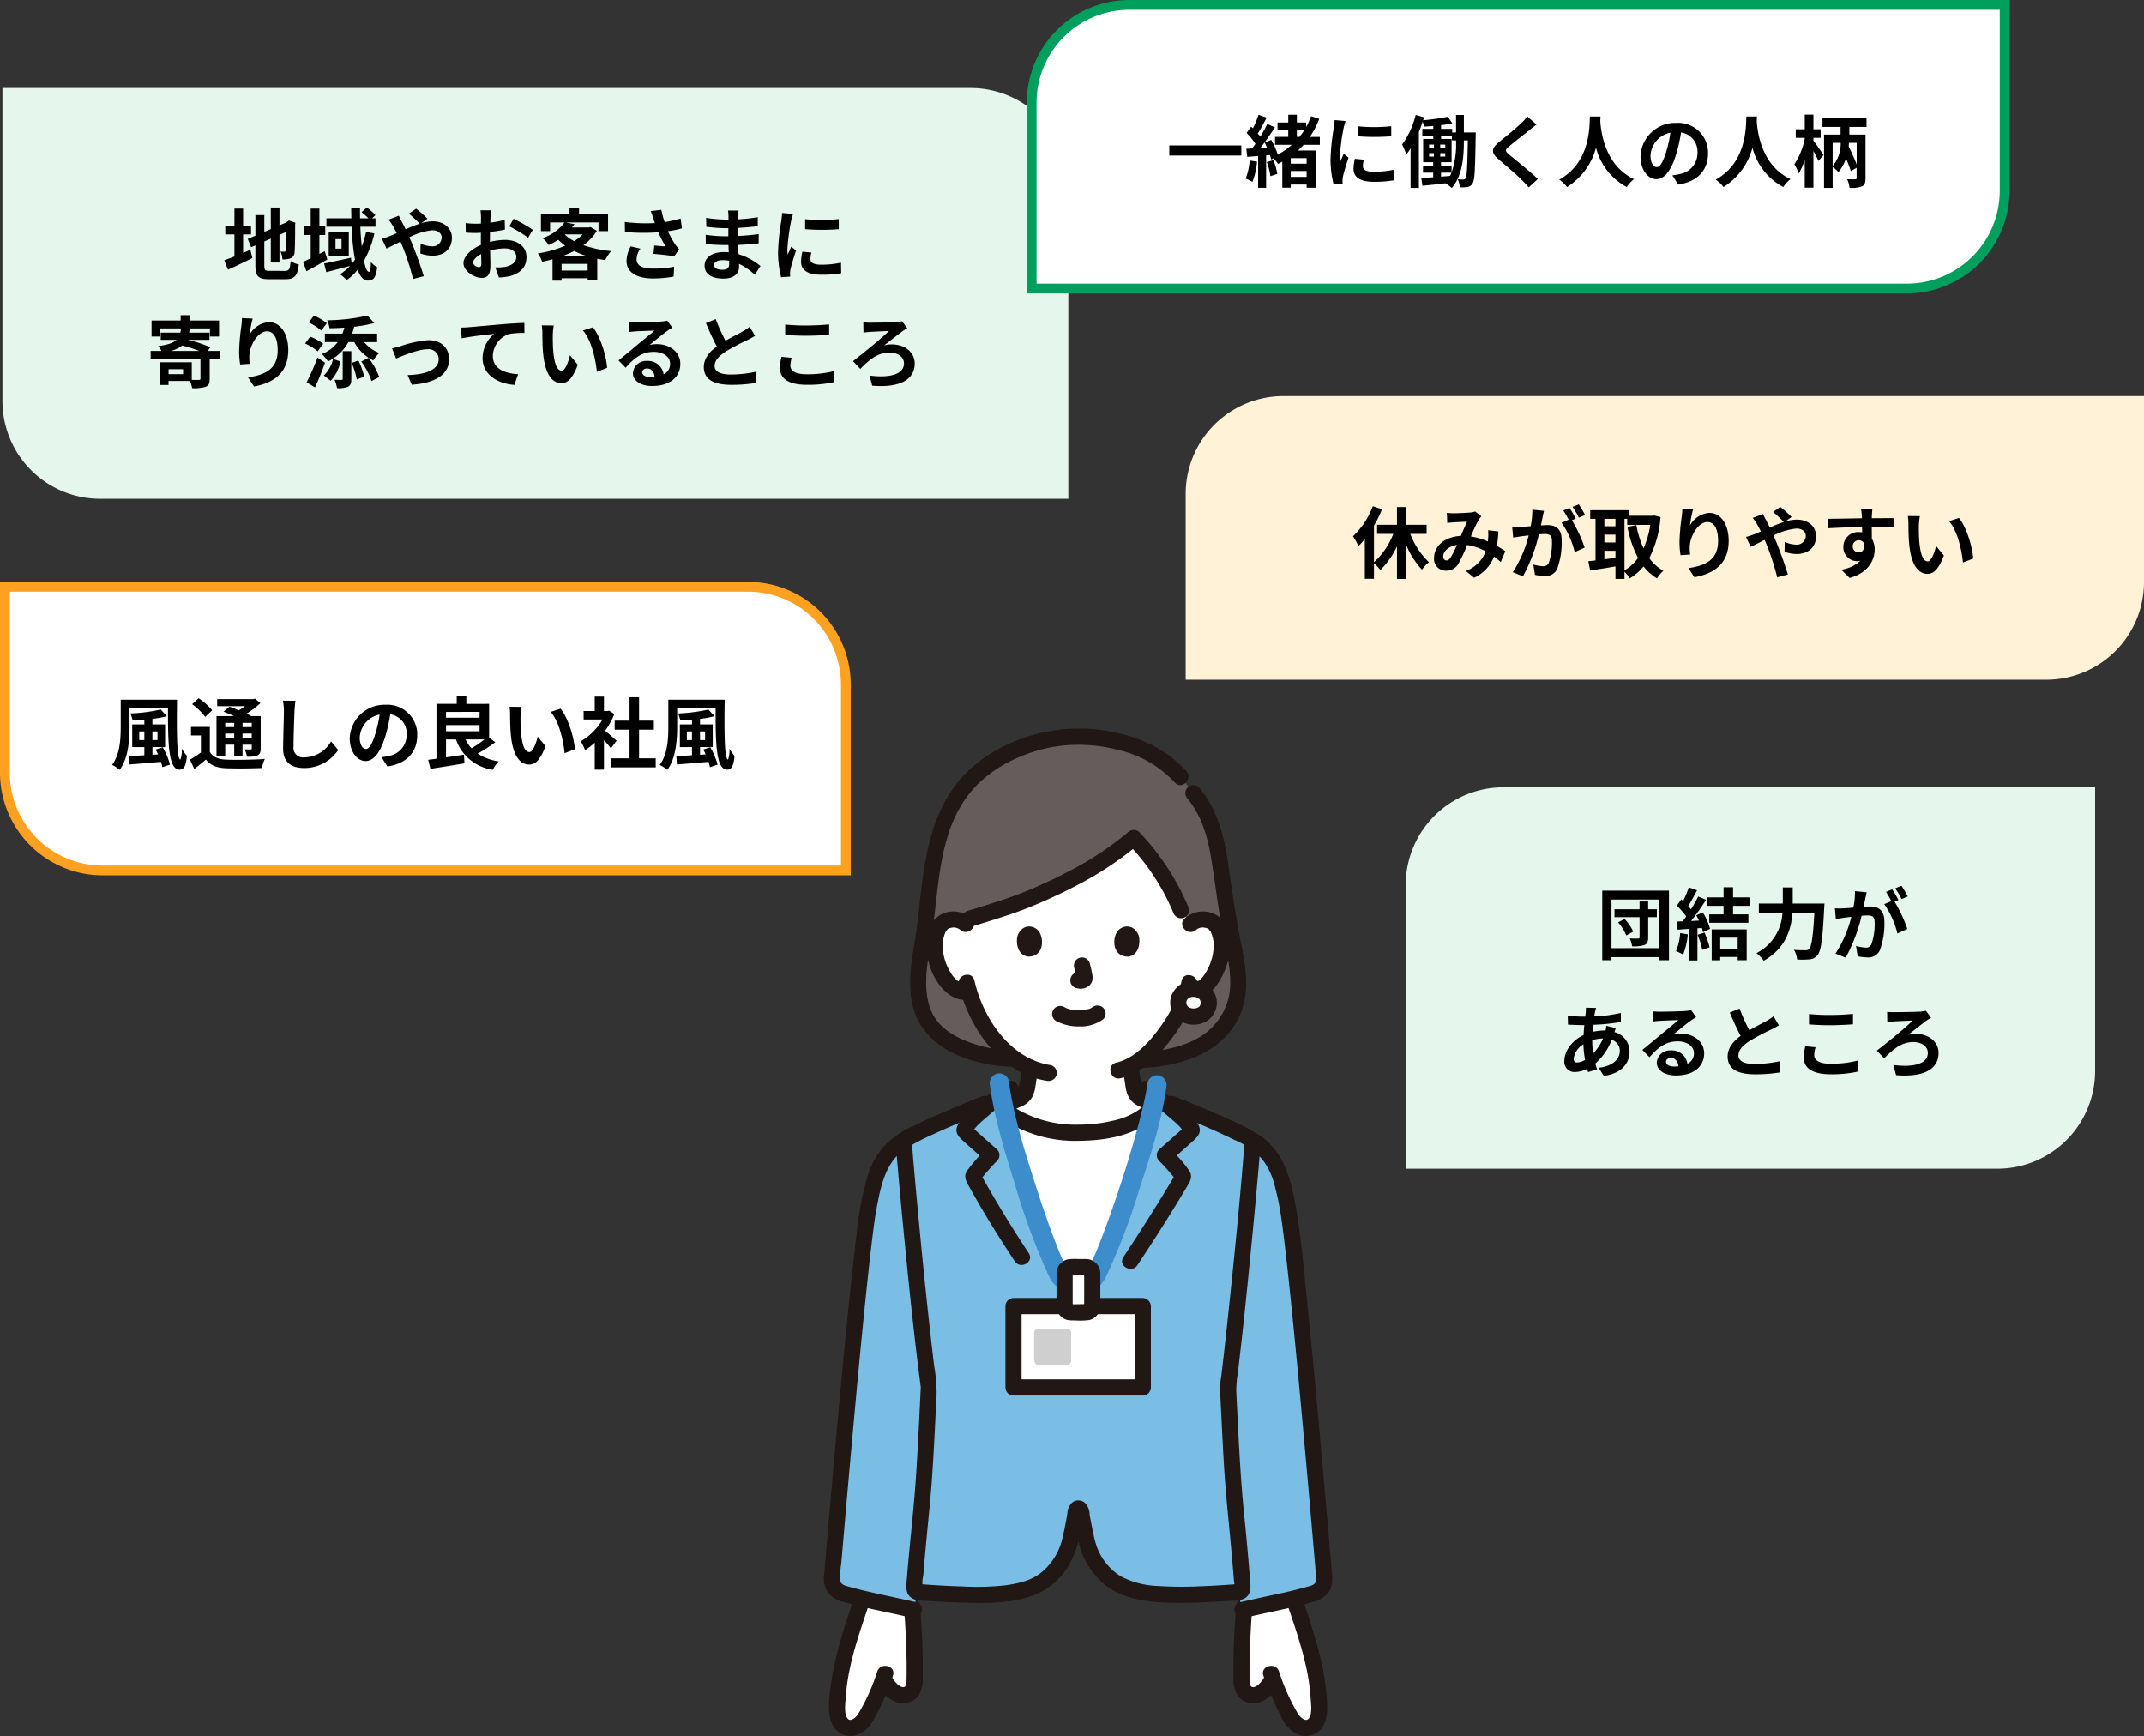 <svg xmlns="http://www.w3.org/2000/svg" width="438.5" height="355.005" viewBox="0 0 438.5 355.005">
  <rect x="0" y="0" width="438.5" height="355.005" fill="#333333" stroke="none"/>
  <g id="グループ_5484" data-name="グループ 5484" transform="translate(-9365.5 -2270)">
    <path id="パス_20846" data-name="パス 20846" d="M20,0H196V38a20,20,0,0,1-20,20H0V20A20,20,0,0,1,20,0Z" transform="translate(9608 2351)" fill="#fff2d6"/>
    <path id="パス_20849" data-name="パス 20849" d="M15.28-7.824V-9.68H11.1V-13.3H9.216V-9.68H5.152v1.856H8.464A15.181,15.181,0,0,1,4.512-2.032V-9.488A25.246,25.246,0,0,0,6.16-12.864l-1.888-.608A16.415,16.415,0,0,1,.224-7.328a13.815,13.815,0,0,1,1.1,2A14.5,14.5,0,0,0,2.64-6.768V1.36H4.512v-3.2a10.552,10.552,0,0,1,1.3,1.408A16.258,16.258,0,0,0,9.216-5.28V1.392H11.1V-5.6A16.356,16.356,0,0,0,14.336-.512a6.782,6.782,0,0,1,1.424-1.52,15.65,15.65,0,0,1-3.824-5.792Zm4.144-4.288.08,2.064c.416-.064.976-.112,1.3-.128.736-.048,2.112-.1,2.752-.128-.368.752-.832,1.84-1.28,2.9C19.056-7.264,16.8-5.376,16.8-2.9A2.4,2.4,0,0,0,19.264-.3a2.789,2.789,0,0,0,2.5-1.408,31.449,31.449,0,0,0,1.808-3.84,11.094,11.094,0,0,1,3.792,1.3A6.893,6.893,0,0,1,23.3-.24l1.7,1.392a8,8,0,0,0,4.064-4.336,16.682,16.682,0,0,1,1.376,1.12l.928-2.224c-.464-.32-1.04-.688-1.712-1.072a25.984,25.984,0,0,0,.3-2.96l-2.1-.24a10.538,10.538,0,0,1,0,1.744c-.016.176-.032.352-.048.544A14.4,14.4,0,0,0,24.336-7.3a34.09,34.09,0,0,1,1.6-3.44,3.857,3.857,0,0,1,.544-.672L25.2-12.4a3.437,3.437,0,0,1-1.088.224c-.752.064-2.448.144-3.36.144C20.4-12.032,19.856-12.064,19.424-12.112ZM18.672-3.2c0-1.008,1.008-2.1,2.8-2.368a17.919,17.919,0,0,1-1.3,2.608c-.288.4-.512.56-.832.56C18.976-2.4,18.672-2.672,18.672-3.2ZM39.28-12.528l-2.384-.24a16.283,16.283,0,0,1-.336,3.376c-.816.08-1.568.128-2.064.144a15.277,15.277,0,0,1-1.712,0l.192,2.176c.5-.08,1.328-.192,1.792-.272.288-.032.8-.1,1.376-.16A24.483,24.483,0,0,1,32.9.016l2.08.832A33.72,33.72,0,0,0,38.24-7.728c.464-.032.864-.064,1.12-.064.992,0,1.552.176,1.552,1.456A12.7,12.7,0,0,1,40.256-1.9a1.173,1.173,0,0,1-1.2.688A9.246,9.246,0,0,1,37.1-1.552L37.44.56a10.515,10.515,0,0,0,1.92.224A2.543,2.543,0,0,0,41.984-.688,15.676,15.676,0,0,0,42.9-6.56c0-2.3-1.2-3.056-2.9-3.056-.336,0-.8.032-1.344.064.112-.576.24-1.168.336-1.648C39.072-11.6,39.184-12.112,39.28-12.528Zm7.12-1.328-1.28.512a18.1,18.1,0,0,1,1.3,2.208l1.264-.544A21.285,21.285,0,0,0,46.4-13.856Zm-1.9.72-1.264.528A17.69,17.69,0,0,1,44.32-10.72l-1.44.624a17.994,17.994,0,0,1,2.688,6L47.6-5.024a29.034,29.034,0,0,0-2.608-5.584l.784-.336C45.472-11.536,44.9-12.544,44.5-13.136ZM55.744-10.9h.56v1.248h4.72A18.148,18.148,0,0,1,59.648-4.88a19.294,19.294,0,0,1-1.472-4.736l-1.824.368a22.67,22.67,0,0,0,2.16,6.336A8.675,8.675,0,0,1,55.744-.368ZM51.632-4.368H53.9v1.44c-.768.1-1.536.208-2.272.3Zm0-3.3H53.9v1.6H51.632ZM53.9-10.9v1.52H51.632V-10.9Zm7.968-.672-.32.048H56.768v-1.136H48.736v1.76h1.088v8.5c-.544.064-1.04.112-1.472.16l.368,1.9c1.472-.224,3.344-.512,5.184-.832v2.56h1.84v-1.5A7.61,7.61,0,0,1,56.8,1.28a10.961,10.961,0,0,0,2.848-2.448A10.094,10.094,0,0,0,62.4,1.28,6.907,6.907,0,0,1,63.712-.288a8.8,8.8,0,0,1-2.9-2.592,21.237,21.237,0,0,0,2.3-8.384Zm7.9-1.28-2.192-.1a14.17,14.17,0,0,1-.128,1.68,42.1,42.1,0,0,0-.448,5.12,18.1,18.1,0,0,0,.208,2.672L69.184-3.6a8.366,8.366,0,0,1-.08-1.7c.08-2.112,1.728-4.944,3.616-4.944,1.344,0,2.176,1.376,2.176,3.84,0,3.872-2.512,5.04-6.064,5.584L70.048,1.04c4.24-.768,7.008-2.928,7.008-7.456,0-3.52-1.728-5.7-3.952-5.7A4.939,4.939,0,0,0,69.136-9.52,26.089,26.089,0,0,1,69.776-12.848ZM80.608-7.2l.944,2.032c.688-.3,1.7-.848,2.848-1.424.144.32.288.656.432.992a49.586,49.586,0,0,1,2.144,6.656L89.168.48c-.528-1.792-1.76-5.216-2.512-6.96-.144-.32-.288-.656-.448-.992a13.121,13.121,0,0,1,4.7-1.44c1.2,0,1.92.656,1.92,1.472a1.837,1.837,0,0,1-2.08,1.808,6.044,6.044,0,0,1-2.224-.544L88.48-4.16a7.873,7.873,0,0,0,2.464.448c2.448,0,3.984-1.424,3.984-3.664,0-1.856-1.488-3.36-3.968-3.36a8.164,8.164,0,0,0-2.3.384l1.264-.928a24.737,24.737,0,0,0-2.32-2.048L86.128-12.3a26.165,26.165,0,0,1,2.208,2.048c-.928.3-1.9.7-2.88,1.136-.256-.544-.512-1.056-.752-1.52-.176-.3-.5-.96-.64-1.248l-2.08.8a13.525,13.525,0,0,1,.944,1.408c.24.416.48.88.7,1.36-.48.208-.976.416-1.44.608A13.327,13.327,0,0,1,80.608-7.2Zm25.84-5.7h-2.32a11.61,11.61,0,0,1,.16,1.392c.016.128.016.288.032.5-2.176.032-5.088.1-6.912.1l.048,1.936c1.968-.112,4.464-.208,6.88-.24.016.352.016.72.016,1.072a4.152,4.152,0,0,0-.64-.048,3.018,3.018,0,0,0-3.2,2.992,2.823,2.823,0,0,0,2.752,2.944,3.421,3.421,0,0,0,.72-.08,7.19,7.19,0,0,1-3.9,1.824l1.712,1.7c3.9-1.088,5.12-3.744,5.12-5.824a4.072,4.072,0,0,0-.576-2.192c0-.7-.016-1.584-.016-2.4,2.176,0,3.664.032,4.624.08l.016-1.888c-.832-.016-3.024.016-4.64.016.016-.192.016-.368.016-.5C106.352-11.776,106.416-12.64,106.448-12.9Zm-4.016,7.664a1.2,1.2,0,0,1,1.232-1.28,1.18,1.18,0,0,1,1.04.56c.224,1.408-.368,1.92-1.04,1.92A1.2,1.2,0,0,1,102.432-5.232ZM116.16-11.44l-2.464-.032a9.725,9.725,0,0,1,.128,1.632c0,.976.016,2.848.176,4.32.448,4.288,1.968,5.872,3.728,5.872,1.28,0,2.288-.976,3.344-3.76l-1.6-1.952c-.3,1.28-.944,3.152-1.7,3.152-1.008,0-1.488-1.584-1.712-3.888-.1-1.152-.112-2.352-.1-3.392A12.944,12.944,0,0,1,116.16-11.44Zm8,.368-2.032.656c1.744,1.984,2.592,5.872,2.848,8.448l2.1-.816C126.9-5.232,125.68-9.232,124.16-11.072Z" transform="translate(9642 2387)"/>
    <path id="パス_20850" data-name="パス 20850" d="M0,0H152a20,20,0,0,1,20,20V58H20A20,20,0,0,1,0,38Z" transform="translate(9366.5 2390)" fill="#fff" stroke="#fea121" stroke-width="2"/>
    <path id="パス_20851" data-name="パス 20851" d="M5.984-4.656v-1.76h1.04v1.76Zm3.728-1.76v1.76H8.672v-1.76Zm-.384,3.7c.176.3.336.64.5.992l-1.152.08V-3.216h2.592v-4.64H8.672V-8.992a20.419,20.419,0,0,0,2.96-.544L10.384-10.9a34.818,34.818,0,0,1-6.224.8,6.6,6.6,0,0,1,.464,1.408c.768-.032,1.584-.064,2.4-.144v.976H4.544v4.64h2.48v1.664c-1.216.08-2.32.144-3.2.176L3.952.336C5.712.192,8.1,0,10.416-.208A10.168,10.168,0,0,1,10.7.88L12.256.368a13.088,13.088,0,0,0-1.488-3.552ZM2.192-12.912v5.568c0,2.4-.144,5.6-1.76,7.76A6.768,6.768,0,0,1,1.968,1.44C3.744-.9,4-4.688,4-7.344v-3.792h7.856c0,6.816.032,12.528,2.352,12.528.976,0,1.344-.88,1.52-2.816a9.352,9.352,0,0,1-1.056-1.488A5.117,5.117,0,0,1,14.4-.672c-.768,0-.768-5.952-.688-12.24ZM25.408-8.176v.864h-1.84v-.864Zm3.584.864H27.1v-.864h1.888ZM27.1-5.088v-.9h1.888v.9Zm-3.536,0v-.9h1.84v.9Zm0,1.376h1.84v2.336h1.7V-3.712h1.888v.736c0,.16-.048.224-.24.24-.16,0-.72,0-1.216-.016A5.2,5.2,0,0,1,28-1.264a4.815,4.815,0,0,0,2.16-.272c.512-.256.656-.656.656-1.424V-9.552H28.88c-.272-.16-.608-.32-.96-.5a18.211,18.211,0,0,0,2.848-2.16l-1.136-.912-.368.1H21.92v1.44h5.7a14.783,14.783,0,0,1-1.28.848c-.656-.288-1.328-.544-1.888-.752l-1.232,1.024c.656.256,1.424.576,2.144.912H21.776v8.24h1.792ZM20.9-10.752a13.7,13.7,0,0,0-2.784-2.464L16.8-12a12.988,12.988,0,0,1,2.672,2.608Zm-.48,3.408H16.56V-5.6h2.032v3.488a22.023,22.023,0,0,1-2.24,1.456l.88,1.9c.9-.672,1.648-1.3,2.384-1.92C20.576.56,21.84,1.024,23.76,1.1c1.952.08,5.344.048,7.312-.048A7.862,7.862,0,0,1,31.664-.8c-2.192.176-5.984.224-7.888.144-1.632-.064-2.736-.512-3.36-1.584Zm17.52-5.344L35.36-12.72a10.2,10.2,0,0,1,.208,2.16c0,1.376-.16,5.584-.16,7.728,0,2.736,1.7,3.888,4.32,3.888a8.282,8.282,0,0,0,6.944-3.68l-1.456-1.76A6.4,6.4,0,0,1,39.744-1.12a1.934,1.934,0,0,1-2.208-2.144c0-1.984.128-5.568.192-7.3C37.76-11.2,37.84-12.016,37.936-12.688Zm24.9,7.056a6.093,6.093,0,0,0-6.464-6.24,7.109,7.109,0,0,0-7.344,6.848c0,2.7,1.472,4.656,3.248,4.656,1.744,0,3.12-1.984,4.08-5.216a32.357,32.357,0,0,0,.96-4.336A3.955,3.955,0,0,1,60.672-5.7a4.342,4.342,0,0,1-3.648,4.288,12.306,12.306,0,0,1-1.488.256l1.2,1.9C60.768.128,62.832-2.256,62.832-5.632Zm-11.76.4a5.036,5.036,0,0,1,4.064-4.64A24.017,24.017,0,0,1,54.288-6c-.656,2.16-1.28,3.168-1.952,3.168C51.712-2.832,51.072-3.616,51.072-5.232Zm25.5.448a24.1,24.1,0,0,1-2.64,1.808A7.032,7.032,0,0,1,72.72-4.784ZM68.72-7.712h6.864v1.264H68.72Zm6.864-2.7v1.184H68.72v-1.184Zm1.952,5.232v-6.88H72.88V-13.6H70.912v1.536H66.768V-.848c-.624.1-1.184.16-1.7.224l.464,1.856C67.456.912,70.064.528,72.5.1L72.384-1.68c-1.216.208-2.48.4-3.664.56V-4.784h2.032a9.4,9.4,0,0,0,7.536,6.208A7.255,7.255,0,0,1,79.488-.3,10.528,10.528,0,0,1,75.2-1.888a29.726,29.726,0,0,0,3.584-2.32ZM84.16-11.44,81.7-11.472a9.725,9.725,0,0,1,.128,1.632c0,.976.016,2.848.176,4.32C82.448-1.232,83.968.352,85.728.352c1.28,0,2.288-.976,3.344-3.76l-1.6-1.952c-.3,1.28-.944,3.152-1.7,3.152-1.008,0-1.488-1.584-1.712-3.888-.1-1.152-.112-2.352-.1-3.392A12.944,12.944,0,0,1,84.16-11.44Zm8,.368-2.032.656c1.744,1.984,2.592,5.872,2.848,8.448l2.1-.816C94.9-5.232,93.68-9.232,92.16-11.072Zm11.44,6.56c-.336-.32-1.568-1.424-2.336-2.048a15.53,15.53,0,0,0,1.888-3.424l-1.072-.688-.336.08h-.72v-2.944H99.136v2.944H96.864v1.728h3.856A11.951,11.951,0,0,1,96.256-4.4a7.626,7.626,0,0,1,.9,1.808,13.24,13.24,0,0,0,1.984-1.536v5.52h1.888V-4.64c.544.592,1.088,1.232,1.424,1.68Zm4.608,3.584V-6.784h3.024v-1.84h-3.024v-4.784h-1.952v4.784h-3.04v1.84h3.04V-.928h-3.7V.928h9.056V-.928Zm9.776-3.728v-1.76h1.04v1.76Zm3.728-1.76v1.76h-1.04v-1.76Zm-.384,3.7c.176.3.336.64.5.992l-1.152.08V-3.216h2.592v-4.64h-2.592V-8.992a20.419,20.419,0,0,0,2.96-.544l-1.248-1.36a34.818,34.818,0,0,1-6.224.8,6.6,6.6,0,0,1,.464,1.408c.768-.032,1.584-.064,2.4-.144v.976h-2.48v4.64h2.48v1.664c-1.216.08-2.32.144-3.2.176l.128,1.712c1.76-.144,4.144-.336,6.464-.544A10.169,10.169,0,0,1,122.7.88l1.552-.512a13.088,13.088,0,0,0-1.488-3.552Zm-7.136-10.192v5.568c0,2.4-.144,5.6-1.76,7.76a6.768,6.768,0,0,1,1.536,1.024C115.744-.9,116-4.688,116-7.344v-3.792h7.856c0,6.816.032,12.528,2.352,12.528.976,0,1.344-.88,1.52-2.816a9.352,9.352,0,0,1-1.056-1.488,5.117,5.117,0,0,1-.272,2.24c-.768,0-.768-5.952-.688-12.24Z" transform="translate(9388 2426)"/>
    <path id="パス_20844" data-name="パス 20844" d="M0,0H198a20,20,0,0,1,20,20V84H20A20,20,0,0,1,0,64Z" transform="translate(9366 2288)" fill="#e5f6ec"/>
    <path id="パス_20845" data-name="パス 20845" d="M-59.776-8.064h1.616V-9.872h-1.616v-3.472h-1.776v3.472h-1.872v1.808h1.872v4.512c-.8.3-1.5.576-2.08.784l.768,1.92c1.472-.672,3.3-1.536,4.992-2.384l-.432-1.68c-.48.208-.976.416-1.472.624ZM-54.32-.608c-.976,0-1.12-.144-1.12-1.072V-6.624l1.328-.576v4.88h1.776V-7.968l1.376-.608c0,2.272-.016,3.44-.048,3.7-.064.288-.16.352-.352.352a7.28,7.28,0,0,1-.768-.032,5.11,5.11,0,0,1,.4,1.6,4.461,4.461,0,0,0,1.664-.224,1.365,1.365,0,0,0,.816-1.328c.08-.656.112-2.576.112-5.616l.064-.32-1.328-.464-.336.224-.336.224-1.264.544v-3.648h-1.776v4.416l-1.328.56v-3.424h-1.824v4.208l-1.568.656.7,1.7.864-.368v4.112c0,2.208.624,2.8,2.784,2.8h3.408c1.872,0,2.432-.768,2.688-3.008a4.816,4.816,0,0,1-1.664-.688c-.144,1.632-.3,2-1.184,2Zm11.232-4.016-1.088.544V-7.936h1.2V-9.76h-1.2v-3.584h-1.776V-9.76h-1.44v1.824h1.44v4.768c-.592.272-1.136.528-1.584.72l.72,1.92c1.312-.7,2.864-1.584,4.272-2.416Zm8.464-3.952A19.645,19.645,0,0,1-35.5-5.6c-.144-1.216-.24-2.576-.3-4.032h3.1V-11.36h-.7l.688-.64a10.123,10.123,0,0,0-1.76-1.552l-1.072.928A15.015,15.015,0,0,1-34.16-11.36h-1.7c-.016-.736-.016-1.456,0-2.192h-1.808c0,.736.016,1.456.032,2.192h-5.1v1.728h5.168a46.248,46.248,0,0,0,.672,6.72c-.208.3-.432.592-.672.88L-37.712-3.3c-2.016.448-4.112.928-5.5,1.184l.448,1.776c1.376-.352,3.168-.832,4.864-1.28A10.5,10.5,0,0,1-39.952.08a8.37,8.37,0,0,1,1.36,1.2,11.188,11.188,0,0,0,2.24-2.112c.5,1.36,1.168,2.208,2.064,2.208,1.2,0,1.664-.608,1.936-2.736a4.285,4.285,0,0,1-1.28-1.056C-33.68-.992-33.808-.4-34.032-.4c-.384,0-.752-.864-1.024-2.288a20.477,20.477,0,0,0,2.128-5.568Zm-5.024,3.424H-40.88V-7.1h1.232ZM-42.272-8.56V-3.7h4.112V-8.56Zm10.88,1.36.944,2.032c.688-.3,1.7-.848,2.848-1.424.144.32.288.656.432.992a49.587,49.587,0,0,1,2.144,6.656L-22.832.48c-.528-1.792-1.76-5.216-2.512-6.96-.144-.32-.288-.656-.448-.992a13.121,13.121,0,0,1,4.7-1.44c1.2,0,1.92.656,1.92,1.472a1.837,1.837,0,0,1-2.08,1.808,6.044,6.044,0,0,1-2.224-.544L-23.52-4.16a7.873,7.873,0,0,0,2.464.448c2.448,0,3.984-1.424,3.984-3.664,0-1.856-1.488-3.36-3.968-3.36a8.164,8.164,0,0,0-2.3.384l1.264-.928a24.738,24.738,0,0,0-2.32-2.048L-25.872-12.3a26.166,26.166,0,0,1,2.208,2.048c-.928.3-1.9.7-2.88,1.136-.256-.544-.512-1.056-.752-1.52-.176-.3-.5-.96-.64-1.248l-2.08.8a13.525,13.525,0,0,1,.944,1.408c.24.416.48.88.7,1.36-.48.208-.976.416-1.44.608A13.326,13.326,0,0,1-31.392-7.2Zm22.368-5.792h-2.208a12.876,12.876,0,0,1,.112,1.408c0,.272,0,.736-.016,1.3-.32.016-.64.032-.928.032a17.742,17.742,0,0,1-2.208-.128l.032,1.936a19.616,19.616,0,0,0,2.24.08c.256,0,.544-.016.848-.032v1.344c0,.368,0,.752.016,1.136-1.968.848-3.568,2.3-3.568,3.7,0,1.7,2.192,3.04,3.744,3.04C-9.9.816-9.2.288-9.2-1.7c0-.544-.032-1.792-.064-3.056A10.787,10.787,0,0,1-6.256-5.2c1.392,0,2.352.64,2.352,1.728,0,1.168-1.024,1.808-2.32,2.048a12.32,12.32,0,0,1-1.968.112L-7.456.752A14.65,14.65,0,0,0-5.36.5c2.544-.64,3.536-2.064,3.536-3.952,0-2.208-1.936-3.488-4.4-3.488A13.258,13.258,0,0,0-9.3-6.528V-7.12c0-.464,0-.96.016-1.44,1.04-.128,2.144-.288,3.056-.5l-.048-1.984a19.6,19.6,0,0,1-2.944.576c.016-.4.032-.784.048-1.136C-9.136-12.016-9.072-12.7-9.024-12.992Zm4.56,1.728-.88,1.552A25.457,25.457,0,0,1-1.488-7.376l.96-1.632A33.435,33.435,0,0,0-4.464-11.264ZM-12.736-2.3c0-.56.656-1.216,1.632-1.744.032.864.048,1.6.048,2,0,.544-.224.672-.512.672C-11.984-1.376-12.736-1.808-12.736-2.3ZM5.456-3.6A19.072,19.072,0,0,0,7.92-4.672,17.377,17.377,0,0,0,10.656-3.6ZM5.36-.672v-1.36h5.328v1.36Zm.768-7.392H9.68A9.2,9.2,0,0,1,7.92-6.688,9.251,9.251,0,0,1,6.048-8Zm5.168-1.5-.32.08H7.488c.176-.224.352-.448.512-.672l-1.776-.352h6.688v1.776h1.952v-3.5H8.928v-1.3H6.976v1.3H1.136v3.5H3.008v-1.776H5.952A9.3,9.3,0,0,1,1.456-7.3,5.324,5.324,0,0,1,2.72-5.888,15.949,15.949,0,0,0,4.672-6.96a13.01,13.01,0,0,0,1.44,1.2A22.757,22.757,0,0,1,.5-4.176a6.321,6.321,0,0,1,.88,1.7c.72-.144,1.424-.3,2.128-.5V1.392H5.36V.9h5.328V1.36h1.968V-3.088c.528.1,1.072.192,1.632.272a9.327,9.327,0,0,1,1.2-1.84,24.413,24.413,0,0,1-5.664-1.2A10.234,10.234,0,0,0,12.576-8.8ZM24.112-11.36c.1.272.192.608.32.976a33.494,33.494,0,0,1-6.144-.224L18.32-8.56a42.905,42.905,0,0,0,6.832.064,21.024,21.024,0,0,0,1.5,2.9c-.5-.032-1.552-.128-2.336-.192l-.16,1.7c1.344.112,3.36.32,4.256.5l.992-1.44a10.088,10.088,0,0,1-.864-1.072A17.525,17.525,0,0,1,27.12-8.72,21.28,21.28,0,0,0,29.968-9.3l-.256-2.016a24.094,24.094,0,0,1-3.28.736,18.711,18.711,0,0,1-.672-2.512l-2.16.256C23.808-12.3,23.984-11.728,24.112-11.36ZM21.488-5.152l-2-.464A6.549,6.549,0,0,0,18.64-2.64c0,2.3,2.064,3.568,5.328,3.584a22.572,22.572,0,0,0,4.3-.384l.112-2.016a22.1,22.1,0,0,1-4.288.384c-2.192,0-3.392-.576-3.392-1.92A3.855,3.855,0,0,1,21.488-5.152ZM36.544-1.808c0-.544.624-.992,1.76-.992a8.886,8.886,0,0,1,1.312.112c.016.288.016.512.016.688,0,.928-.56,1.168-1.408,1.168C37.12-.832,36.544-1.2,36.544-1.808Zm5.008-11.136h-2.16a6.432,6.432,0,0,1,.1,1.1v.752h-.624a29.871,29.871,0,0,1-3.952-.352l.048,1.824a36.781,36.781,0,0,0,3.92.288h.592c-.016.544-.016,1.12-.016,1.648h-.768a28.272,28.272,0,0,1-3.856-.3L34.848-6.1c1.056.128,2.88.208,3.808.208h.832c.016.48.032.992.064,1.488-.32-.032-.656-.048-.992-.048-2.464,0-3.952,1.136-3.952,2.752,0,1.7,1.344,2.672,3.9,2.672,2.112,0,3.152-1.056,3.152-2.416,0-.176,0-.368-.016-.592A12.264,12.264,0,0,1,44.88.192L46.032-1.6a12.527,12.527,0,0,0-4.48-2.416c-.048-.64-.08-1.3-.112-1.9,1.536-.048,2.784-.16,4.224-.32l.016-1.888c-1.3.176-2.656.3-4.272.384V-9.392c1.552-.08,3.008-.224,4.064-.352l.016-1.84a33.533,33.533,0,0,1-4.048.432c0-.256,0-.5.016-.656A10.8,10.8,0,0,1,41.552-12.944Zm13.616,1.76v2.048a42.943,42.943,0,0,0,6.88,0V-11.2A32.9,32.9,0,0,1,55.168-11.184Zm1.28,6.832-1.84-.176a9.775,9.775,0,0,0-.272,2.08c0,1.648,1.328,2.624,4.08,2.624a22.659,22.659,0,0,0,4.128-.3l-.032-2.16a18.914,18.914,0,0,1-4.016.416c-1.632,0-2.24-.432-2.24-1.136A5.431,5.431,0,0,1,56.448-4.352Zm-3.744-7.9-2.24-.192c-.016.512-.112,1.12-.16,1.568a44.615,44.615,0,0,0-.672,6.336A20.453,20.453,0,0,0,50.256.688L52.112.56C52.1.336,52.08.08,52.08-.1a4.828,4.828,0,0,1,.08-.752c.176-.848.7-2.592,1.152-3.92l-.992-.784c-.224.528-.48,1.088-.72,1.632a7.72,7.72,0,0,1-.064-1.04,42.437,42.437,0,0,1,.768-5.872C52.368-11.12,52.576-11.92,52.7-12.256ZM-74.576,15.76a6.446,6.446,0,0,0,2.352-1.1,26.4,26.4,0,0,1,3.456,1.1Zm2.528,4.752h-2.976V19.488h2.976Zm7.536-4.752h-2.512l.544-.752a25.635,25.635,0,0,0-4.688-1.52h4.512V12.016h-4.16c.048-.272.08-.56.112-.864h4.144v1.664H-64.7V9.536h-5.952V8.448h-1.9V9.536H-78.5v3.28h1.76V11.152h4.256a7,7,0,0,1-.128.864h-4.016v1.472h3.248c-.656.624-1.776,1.024-3.76,1.28a4.444,4.444,0,0,1,.656.992h-2.208v1.664H-68.5v4c0,.192-.08.24-.32.272-.208,0-.816,0-1.456-.016v-3.6h-6.5v4.64h1.744V21.9h4.368a6.233,6.233,0,0,1,.464,1.472,7.964,7.964,0,0,0,2.736-.272c.672-.272.848-.72.848-1.632V17.424h2.1Zm6.688-6.608-2.192-.1a14.171,14.171,0,0,1-.128,1.68,42.1,42.1,0,0,0-.448,5.12,18.1,18.1,0,0,0,.208,2.672l1.968-.128a8.366,8.366,0,0,1-.08-1.7c.08-2.112,1.728-4.944,3.616-4.944,1.344,0,2.176,1.376,2.176,3.84,0,3.872-2.512,5.04-6.064,5.584l1.216,1.856c4.24-.768,7.008-2.928,7.008-7.456,0-3.52-1.728-5.7-3.952-5.7a4.939,4.939,0,0,0-3.968,2.592A26.088,26.088,0,0,1-57.824,9.152Zm14.768,3.072v1.728h2.64a7.4,7.4,0,0,1-3.248,2.432,9.264,9.264,0,0,1,1.248,1.52,9.335,9.335,0,0,0,4.176-3.952h1.2A8.788,8.788,0,0,0-33.152,17.7a6.4,6.4,0,0,1,1.248-1.52,7.354,7.354,0,0,1-3.12-2.224h2.656V12.224h-5.12a12.057,12.057,0,0,0,.416-1.408,26.027,26.027,0,0,0,4.128-.768l-1.408-1.52a37.736,37.736,0,0,1-8.24.96,7.384,7.384,0,0,1,.5,1.632c.976-.016,2-.048,3.024-.128a9.256,9.256,0,0,1-.4,1.232Zm.4-2.144A12.351,12.351,0,0,0-45.28,8.528l-1.088,1.408a10.109,10.109,0,0,1,2.576,1.68Zm-.752,4.224a9.484,9.484,0,0,0-2.656-1.456L-47.1,14.24a10.608,10.608,0,0,1,2.576,1.6ZM-44.56,17.12a46.947,46.947,0,0,1-2.224,5.056l1.712,1.04c.72-1.552,1.456-3.36,2.048-5.056Zm3.184.272a6.726,6.726,0,0,1-1.888,3.376l1.392,1.1a8.121,8.121,0,0,0,2.016-3.952Zm1.968,4.064c0,.176-.048.224-.256.224-.192,0-.8,0-1.408-.016a6.8,6.8,0,0,1,.5,1.7,5.208,5.208,0,0,0,2.256-.288c.544-.288.672-.752.672-1.584v-5.68h-1.76Zm1.824-3.232A13.552,13.552,0,0,1-36.528,21.6l1.5-.576a13.523,13.523,0,0,0-1.168-3.312Zm1.968-.3a14.424,14.424,0,0,1,2.1,4l1.584-.832a14.538,14.538,0,0,0-2.192-3.92Zm6.3-2.688.832,2.08c1.36-.576,4.56-1.9,6.416-1.9a2.051,2.051,0,0,1,2.288,2.032c0,2.176-2.688,3.152-6.352,3.248l.848,1.968c5.088-.32,7.632-2.288,7.632-5.184,0-2.416-1.7-3.92-4.224-3.92A22.54,22.54,0,0,0-27.616,14.8C-28.1,14.944-28.832,15.136-29.312,15.232Zm14.048-4.24.208,2.192c1.856-.4,5.12-.752,6.624-.912A6.443,6.443,0,0,0-10.8,17.216c0,3.456,3.168,5.264,6.512,5.488l.752-2.192c-2.7-.144-5.168-1.1-5.168-3.728a4.867,4.867,0,0,1,3.376-4.5A18.106,18.106,0,0,1-2.24,12.08l-.016-2.048c-1.12.032-2.88.144-4.528.272-2.928.256-5.568.5-6.9.608C-14,10.944-14.624,10.976-15.264,10.992ZM3.76,10.56,1.3,10.528a9.725,9.725,0,0,1,.128,1.632c0,.976.016,2.848.176,4.32.448,4.288,1.968,5.872,3.728,5.872,1.28,0,2.288-.976,3.344-3.76l-1.6-1.952c-.3,1.28-.944,3.152-1.7,3.152-1.008,0-1.488-1.584-1.712-3.888-.1-1.152-.112-2.352-.1-3.392A12.945,12.945,0,0,1,3.76,10.56Zm8,.368-2.032.656c1.744,1.984,2.592,5.872,2.848,8.448l2.1-.816C14.5,16.768,13.28,12.768,11.76,10.928Zm10.08,9.184c0-.4.384-.768.992-.768.864,0,1.456.672,1.552,1.712a8.353,8.353,0,0,1-.928.048C22.5,21.1,21.84,20.7,21.84,20.112Zm-2.72-10.3.064,2.08c.368-.048.88-.1,1.312-.128.848-.048,3.056-.144,3.872-.16-.784.688-2.448,2.032-3.344,2.768-.944.784-2.88,2.416-4.016,3.328l1.456,1.5c1.712-1.952,3.312-3.248,5.76-3.248,1.888,0,3.328.976,3.328,2.416a2.319,2.319,0,0,1-1.328,2.176,3.2,3.2,0,0,0-3.408-2.736,2.681,2.681,0,0,0-2.864,2.5c0,1.6,1.68,2.624,3.9,2.624,3.872,0,5.792-2,5.792-4.528,0-2.336-2.064-4.032-4.784-4.032a6.25,6.25,0,0,0-1.52.176c1.008-.8,2.688-2.208,3.552-2.816.368-.272.752-.5,1.12-.736l-1.04-1.424a6.991,6.991,0,0,1-1.216.176c-.912.08-4.336.144-5.184.144A11.1,11.1,0,0,1,19.12,9.808Zm17.76-.56-2,.816c.72,1.7,1.488,3.408,2.224,4.768-1.536,1.136-2.656,2.464-2.656,4.224,0,2.752,2.416,3.632,5.6,3.632a29.715,29.715,0,0,0,5.136-.4l.032-2.3a24.7,24.7,0,0,1-5.232.592c-2.224,0-3.328-.608-3.328-1.76,0-1.12.9-2.032,2.224-2.912a47.36,47.36,0,0,1,4.464-2.368c.592-.3,1.1-.576,1.584-.864l-1.1-1.856a10,10,0,0,1-1.488.976c-.752.432-2.144,1.12-3.456,1.888A38.006,38.006,0,0,1,36.88,9.248Zm14.208,1.12V12.48c1.3.112,2.688.176,4.368.176,1.52,0,3.5-.1,4.624-.192V10.336c-1.232.128-3.056.224-4.64.224A41.973,41.973,0,0,1,51.088,10.368Zm1.344,6.784-2.1-.192a10.351,10.351,0,0,0-.32,2.3c0,2.192,1.84,3.424,5.5,3.424a24.655,24.655,0,0,0,5.552-.544l-.016-2.256a21.969,21.969,0,0,1-5.616.64c-2.3,0-3.28-.736-3.28-1.76A5.9,5.9,0,0,1,52.432,17.152ZM67.072,9.92l.032,2.1c.352-.064.928-.112,1.328-.144.768-.048,2.992-.16,3.872-.192-1.264,1.312-5.216,4.528-7.344,6.16l1.5,1.584C68.176,17.68,69.92,16.1,72.4,16.1c1.824,0,2.992.944,2.992,2.208,0,2.112-2.624,3.056-7.056,2.48l.56,2.08c5.92.48,8.688-1.376,8.688-4.544,0-2.24-1.92-3.9-4.736-3.9a5.555,5.555,0,0,0-1.52.208c1.392-1.056,2.928-2.288,3.856-2.976.224-.144.592-.384.88-.544L74.992,9.7a7.926,7.926,0,0,1-1.152.176c-1.04.064-4.608.112-5.472.112A12.076,12.076,0,0,1,67.072,9.92Z" transform="translate(9475 2326)"/>
    <path id="パス_20852" data-name="パス 20852" d="M20,0H141V58a20,20,0,0,1-20,20H0V20A20,20,0,0,1,20,0Z" transform="translate(9653 2431)" fill="#e5f6ec"/>
    <path id="パス_20853" data-name="パス 20853" d="M-27.552-6.368A9.553,9.553,0,0,1-25.888-3.7l1.424-.784A9.94,9.94,0,0,0-26.24-7.088Zm7.92-2.688h-1.776V-10.64h-1.76v1.584H-28.3V-7.44h5.136v4.1c0,.208-.064.272-.288.272-.24.016-1.024.016-1.712-.016a6.767,6.767,0,0,1,.48,1.6,6.7,6.7,0,0,0,2.544-.272c.56-.256.736-.688.736-1.552V-7.44h1.776ZM-28.912-1.1V-11.04h9.776V-1.1ZM-30.8-12.864V1.36h1.888V.736h9.776V1.36h1.984V-12.864Zm15.936,8.672A11.633,11.633,0,0,1-15.712-.48a9.4,9.4,0,0,1,1.456.688A14.793,14.793,0,0,0-13.3-3.92Zm3.568.352a16.284,16.284,0,0,1,.944,3.088l1.5-.528a18.246,18.246,0,0,0-1.04-3.008Zm-.272-3.984c.192.336.384.72.56,1.088l-1.616.08a51.509,51.509,0,0,0,3.056-4.336l-1.616-.672A25.018,25.018,0,0,1-12.656-9.04c-.16-.208-.352-.448-.56-.672.576-.9,1.232-2.128,1.808-3.232l-1.68-.592a21.15,21.15,0,0,1-1.168,2.784l-.384-.336-.9,1.312a15.073,15.073,0,0,1,1.92,2.192c-.24.352-.5.688-.736.992l-1.184.048.16,1.664c.7-.048,1.5-.112,2.368-.16V1.408h1.68V-5.168l.912-.064a8.707,8.707,0,0,1,.224.864l1.44-.672a13.049,13.049,0,0,0-1.472-3.376ZM-3.1-3.248V-.992H-6.672V-3.248ZM-8.416,1.376h1.744V.7H-3.1V1.36h1.84v-6.3H-8.416ZM-.544-9.76v-1.728h-3.5v-2.064H-5.984v2.064H-9.36V-9.76h3.376v1.744H-8.912v1.728h8V-8.016H-4.048V-9.76Zm8.7-.464v-3.3H6.128v3.3h-4.9v1.952H6.048A9.756,9.756,0,0,1,.736-.08,7.589,7.589,0,0,1,2.224,1.472C6.72-1.072,7.84-4.96,8.1-8.272h4.48C12.32-3.52,12-1.424,11.52-.928a.945.945,0,0,1-.752.256c-.416,0-1.36,0-2.368-.08a4.42,4.42,0,0,1,.656,1.968,16.273,16.273,0,0,0,2.56-.032,2.156,2.156,0,0,0,1.632-.9c.7-.832,1.024-3.232,1.344-9.6.032-.256.048-.912.048-.912Zm15.12-2.3-2.384-.24a16.283,16.283,0,0,1-.336,3.376c-.816.08-1.568.128-2.064.144a15.277,15.277,0,0,1-1.712,0l.192,2.176c.5-.08,1.328-.192,1.792-.272.288-.032.8-.1,1.376-.16A24.483,24.483,0,0,1,16.9.016l2.08.832A33.72,33.72,0,0,0,22.24-7.728c.464-.032.864-.064,1.12-.064.992,0,1.552.176,1.552,1.456A12.7,12.7,0,0,1,24.256-1.9a1.173,1.173,0,0,1-1.2.688A9.246,9.246,0,0,1,21.1-1.552L21.44.56a10.515,10.515,0,0,0,1.92.224A2.543,2.543,0,0,0,25.984-.688,15.676,15.676,0,0,0,26.9-6.56c0-2.3-1.2-3.056-2.9-3.056-.336,0-.8.032-1.344.064.112-.576.24-1.168.336-1.648C23.072-11.6,23.184-12.112,23.28-12.528Zm7.12-1.328-1.28.512a18.1,18.1,0,0,1,1.3,2.208l1.264-.544A21.285,21.285,0,0,0,30.4-13.856Zm-1.9.72-1.264.528A17.69,17.69,0,0,1,28.32-10.72l-1.44.624a17.994,17.994,0,0,1,2.688,6L31.6-5.024a29.034,29.034,0,0,0-2.608-5.584l.784-.336C29.472-11.536,28.9-12.544,28.5-13.136ZM-32.064,11.12l-2.08-.048c.016.272-.016.656-.032.96q-.048.408-.1.864h-.64a22.609,22.609,0,0,1-2.944-.224l.048,1.856c.752.032,2,.1,2.832.1h.512q-.1.984-.144,2.016c-2.24,1.056-3.936,3.2-3.936,5.264a2.07,2.07,0,0,0,2.16,2.32,5.711,5.711,0,0,0,2.48-.64c.064.224.144.448.208.656l1.84-.56c-.128-.384-.256-.784-.368-1.184a12.286,12.286,0,0,0,3.36-4.864,2.379,2.379,0,0,1,1.664,2.24c0,1.568-1.248,3.136-4.336,3.472l1.056,1.68c3.936-.592,5.264-2.784,5.264-5.056a4.138,4.138,0,0,0-3.088-3.92c.1-.3.224-.64.288-.816l-1.952-.464a8.791,8.791,0,0,1-.144.96H-30.4a10.914,10.914,0,0,0-2.384.288c.016-.48.064-.976.112-1.456a44.035,44.035,0,0,0,5.68-.56l-.016-1.856a28.083,28.083,0,0,1-5.44.7c.048-.32.112-.608.16-.88C-32.224,11.728-32.16,11.44-32.064,11.12Zm-4.592,10.368a4.173,4.173,0,0,1,2-2.944,22.3,22.3,0,0,0,.336,3.2,3.411,3.411,0,0,1-1.6.528C-36.432,22.272-36.656,22-36.656,21.488Zm3.808-3.728v-.048a7.976,7.976,0,0,1,2.208-.352,9.853,9.853,0,0,1-2.016,3.056A16.83,16.83,0,0,1-32.848,17.76Zm15.088,4.352c0-.4.384-.768.992-.768.864,0,1.456.672,1.552,1.712a8.353,8.353,0,0,1-.928.048C-17.1,23.1-17.76,22.7-17.76,22.112Zm-2.72-10.3.064,2.08c.368-.048.88-.1,1.312-.128.848-.048,3.056-.144,3.872-.16-.784.688-2.448,2.032-3.344,2.768-.944.784-2.88,2.416-4.016,3.328l1.456,1.5c1.712-1.952,3.312-3.248,5.76-3.248,1.888,0,3.328.976,3.328,2.416a2.319,2.319,0,0,1-1.328,2.176,3.2,3.2,0,0,0-3.408-2.736,2.681,2.681,0,0,0-2.864,2.5c0,1.6,1.68,2.624,3.9,2.624,3.872,0,5.792-2,5.792-4.528,0-2.336-2.064-4.032-4.784-4.032a6.25,6.25,0,0,0-1.52.176c1.008-.8,2.688-2.208,3.552-2.816.368-.272.752-.5,1.12-.736l-1.04-1.424a6.991,6.991,0,0,1-1.216.176c-.912.08-4.336.144-5.184.144A11.1,11.1,0,0,1-20.48,11.808Zm17.76-.56-2,.816c.72,1.7,1.488,3.408,2.224,4.768-1.536,1.136-2.656,2.464-2.656,4.224,0,2.752,2.416,3.632,5.6,3.632a29.715,29.715,0,0,0,5.136-.4l.032-2.3a24.7,24.7,0,0,1-5.232.592c-2.224,0-3.328-.608-3.328-1.76,0-1.12.9-2.032,2.224-2.912a47.36,47.36,0,0,1,4.464-2.368c.592-.3,1.1-.576,1.584-.864l-1.1-1.856a10,10,0,0,1-1.488.976c-.752.432-2.144,1.12-3.456,1.888A38.006,38.006,0,0,1-2.72,11.248Zm14.208,1.12V14.48c1.3.112,2.688.176,4.368.176,1.52,0,3.5-.1,4.624-.192V12.336c-1.232.128-3.056.224-4.64.224A41.973,41.973,0,0,1,11.488,12.368Zm1.344,6.784-2.1-.192a10.351,10.351,0,0,0-.32,2.3c0,2.192,1.84,3.424,5.5,3.424a24.655,24.655,0,0,0,5.552-.544l-.016-2.256a21.969,21.969,0,0,1-5.616.64c-2.3,0-3.28-.736-3.28-1.76A5.9,5.9,0,0,1,12.832,19.152Zm14.64-7.232.032,2.1c.352-.064.928-.112,1.328-.144.768-.048,2.992-.16,3.872-.192-1.264,1.312-5.216,4.528-7.344,6.16l1.5,1.584C28.576,19.68,30.32,18.1,32.8,18.1c1.824,0,2.992.944,2.992,2.208,0,2.112-2.624,3.056-7.056,2.48l.56,2.08c5.92.48,8.688-1.376,8.688-4.544,0-2.24-1.92-3.9-4.736-3.9a5.555,5.555,0,0,0-1.52.208c1.392-1.056,2.928-2.288,3.856-2.976.224-.144.592-.384.88-.544L35.392,11.7a7.926,7.926,0,0,1-1.152.176c-1.04.064-4.608.112-5.472.112A12.076,12.076,0,0,1,27.472,11.92Z" transform="translate(9724 2465)"/>
    <g id="c" transform="translate(9534.024 2418.995)">
      <path id="パス_20796" data-name="パス 20796" d="M12.523,232.14c.079-.213.16-.43.24-.652.775,2,2.576,3.452,3.8,3.5a2.32,2.32,0,0,0,1.687-.492,2.733,2.733,0,0,0,.841-1.8,146.218,146.218,0,0,0-.462-15.182c-3.766-.864-7.174-1.541-10.191-2.262-.112.359-.179.558-.179.558-2.179,6.5-5.321,15.75-4.892,22.6.093,1.479.463,2.652,1.846,3.18a2.823,2.823,0,0,0,2.753-.65,7.71,7.71,0,0,0,1.689-2.421,55.9,55.9,0,0,0,2.868-6.369Z" transform="translate(-0.578 -37.344)" fill="#fff"/>
      <path id="パス_20797" data-name="パス 20797" d="M115.235,218.858c-.35-1.067-.694-2.09-1.017-3.054,0,0-.067-.2-.179-.558-3.017.721-6.424,1.4-10.192,2.26a146.52,146.52,0,0,0-.461,15.185,2.729,2.729,0,0,0,.841,1.8,2.32,2.32,0,0,0,1.687.492c1.222-.042,3.024-1.494,3.8-3.5a54.836,54.836,0,0,0,3.108,7.021,7.683,7.683,0,0,0,1.689,2.421,2.825,2.825,0,0,0,2.753.65c1.384-.527,1.754-1.7,1.846-3.18.365-5.831-1.86-13.405-3.875-19.541Z" transform="translate(-17.928 -37.344)" fill="#fff"/>
      <path id="パス_20798" data-name="パス 20798" d="M6.3,215.149c-1.982,5.914-3.981,11.884-4.748,18.1-.314,2.545-.836,6.212.908,8.362a4.137,4.137,0,0,0,3.982,1.456,5.733,5.733,0,0,0,3.634-2.78,46.435,46.435,0,0,0,4.237-9.477c.708-2.011-2.484-2.875-3.188-.879a41.482,41.482,0,0,1-3.9,8.687c-.455.706-1.673,1.919-2.333.731-.593-1.065-.288-3.04-.214-4.187.428-6.557,2.743-12.953,4.814-19.135.678-2.022-2.514-2.889-3.188-.879h0Z" transform="translate(-0.213 -37.129)" fill="#211715"/>
      <path id="パス_20799" data-name="パス 20799" d="M18.567,216.763c.334,3.95.531,7.918.569,11.882.009.962.007,1.924-.014,2.886-.012.535.044,1.512-.358,1.722-.424.221-.871-.009-1.36-.393a5.333,5.333,0,0,1-1.511-2.1,1.665,1.665,0,0,0-2.261-.593,1.694,1.694,0,0,0-.593,2.261c.926,2.089,3.01,4.247,5.461,4.179a3.835,3.835,0,0,0,3.154-1.679,6.151,6.151,0,0,0,.775-3.532,140.942,140.942,0,0,0-.558-14.637,1.7,1.7,0,0,0-1.653-1.653,1.666,1.666,0,0,0-1.653,1.653h0Z" transform="translate(-2.229 -37.32)" fill="#211715"/>
      <path id="パス_20800" data-name="パス 20800" d="M113.54,216.029c2.071,6.181,4.385,12.578,4.814,19.135.075,1.154.379,3.123-.214,4.187-.656,1.179-1.877-.025-2.333-.731a41.544,41.544,0,0,1-3.9-8.687c-.7-1.994-3.9-1.136-3.188.879a65.612,65.612,0,0,0,3.6,8.317,7.54,7.54,0,0,0,3.032,3.505,4.236,4.236,0,0,0,4.386-.234c2.413-1.689,2.105-5.286,1.884-7.868a54.473,54.473,0,0,0-1.766-9.389c-.9-3.372-2.009-6.685-3.118-9.994-.673-2.007-3.866-1.146-3.188.879h0Z" transform="translate(-18.844 -37.129)" fill="#211715"/>
      <path id="パス_20801" data-name="パス 20801" d="M101.905,216.763a140.266,140.266,0,0,0-.558,14.637,6.19,6.19,0,0,0,.775,3.532,3.849,3.849,0,0,0,3.154,1.679c2.447.085,4.541-2.1,5.461-4.179a1.705,1.705,0,0,0-.593-2.261,1.665,1.665,0,0,0-2.261.593,5.283,5.283,0,0,1-1.511,2.1c-.479.372-.92.63-1.37.389.154.083-.1-.082-.128-.122a1.236,1.236,0,0,1-.169-.411,5.475,5.475,0,0,1-.048-1.055c-.024-1.005-.026-2.011-.017-3.016.038-3.964.236-7.932.569-11.882a1.666,1.666,0,0,0-1.653-1.653,1.686,1.686,0,0,0-1.653,1.653h0Z" transform="translate(-17.58 -37.32)" fill="#211715"/>
      <path id="パス_20802" data-name="パス 20802" d="M43.338,67.873c-6.991,0-15.558-2.862-18.31-7.973-2.4-4.463-1.838-9.724-.965-14.764,2.2-12.084.989-25.71,10.665-34.974A32.375,32.375,0,0,1,55.53,2.03c5.6,0,11.563,1.146,16.423,4.038a20.158,20.158,0,0,1,6.795,6.508c3.958,4.219,5.387,9.1,6.186,14.581.888,6.087,1.711,12.191,2.959,18.218,1.131,5.464,1.716,10.856-1.885,15.631-4.3,5.7-12.026,7.158-18.951,7.158" transform="translate(-4.045 -0.352)" fill="#645d5c"/>
      <path id="パス_20803" data-name="パス 20803" d="M42.993,65.868A27.553,27.553,0,0,1,32.549,63.8c-2.82-1.183-5.548-2.98-6.822-5.859-1.7-3.848-1.161-8.339-.477-12.357.621-3.646,1.044-7.307,1.457-10.981.793-7.052,1.814-14.409,6-20.354C36.657,8.643,43.371,5.2,49.969,3.856a31.67,31.67,0,0,1,13.779.475,22.773,22.773,0,0,1,11.718,6.7c1.422,1.589,3.753-.755,2.337-2.337C71.778,1.956,61.8-.588,53.022.112,45.4.72,37.306,4.1,32.079,9.8c-5.538,6.043-7.334,13.989-8.333,21.888-.5,3.918-.811,7.863-1.465,11.76-.751,4.472-1.535,9.092-.354,13.567,2.351,8.915,12.814,12.11,21.066,12.155a1.654,1.654,0,0,0,0-3.306h0Z" transform="translate(-3.7)" fill="#211715"/>
      <path id="パス_20804" data-name="パス 20804" d="M87.287,16.79c2.773,3.4,4.042,7.586,4.742,11.852.836,5.095,1.447,10.222,2.36,15.306.772,4.3,2.2,8.855,1.318,13.251a12.953,12.953,0,0,1-7.147,8.935C84.691,68.1,80.185,68.572,75.9,68.585a1.654,1.654,0,0,0,0,3.306c8.679-.026,18.754-2.5,22.284-11.431,1.818-4.6.927-9.553-.014-14.237-1.107-5.509-1.877-11.078-2.683-16.638s-2.273-10.726-5.867-15.133a1.664,1.664,0,0,0-2.337,0,1.691,1.691,0,0,0,0,2.337h0Z" transform="translate(-12.893 -2.424)" fill="#211715"/>
      <path id="パス_20805" data-name="パス 20805" d="M34.762,43.513A113.3,113.3,0,0,0,50.3,37.942c9.6-4.562,12.491-6.428,17.807-10.864A48.8,48.8,0,0,1,77.77,41.844l1.942,2.847a3.593,3.593,0,0,1,2.6-.95A3.331,3.331,0,0,1,85.3,45.4c1.017,1.764.974,5.014.291,7.024a10.844,10.844,0,0,1-3.185,5.164,3.957,3.957,0,0,1-3.051.881l-.293-.05a23.368,23.368,0,0,1-1.05,2.85c-.776,2.107-5.066,9.5-10.5,12.37.082,1.041.217,2.07.4,3.1.283,1.623.2,3.071,2.455,3.888.059.021,1.13.527,2.4,1.131l-2.262,1.916c-3.114,2.552-8.773,3.664-13.864,3.664-4.323,0-9.6-.974-13.684-3.664l-2.254-1.5c1.708-.791,3.275-1.521,3.342-1.546,2.26-.817,2.161-2.264,2.455-3.888.161-.939.288-1.8.367-2.714-.111-.055-.222-.106-.222-.106a20.36,20.36,0,0,1-7.087-5.735,27.3,27.3,0,0,1-5.181-9.773,3.886,3.886,0,0,1-3.3-.827A10.852,10.852,0,0,1,27.9,52.427c-.683-2.011-.726-5.261.291-7.024a3.333,3.333,0,0,1,2.993-1.663,3.589,3.589,0,0,1,2.6.95l.85-1.137.132-.041Z" transform="translate(-4.755 -4.698)" fill="#fff"/>
      <path id="パス_20806" data-name="パス 20806" d="M72.319,8.6A27.076,27.076,0,0,0,57,4.1,26.932,26.932,0,0,0,40.62,9.325,27.515,27.515,0,0,0,29.259,30.854a30.056,30.056,0,0,0,1.015,8.665" transform="translate(-5.073 -0.711)" fill="none"/>
      <path id="パス_20807" data-name="パス 20807" d="M93.535,41.039a28.7,28.7,0,0,0,1-8.665,26.976,26.976,0,0,0-8.85-19.511" transform="translate(-14.866 -2.232)" fill="none"/>
      <path id="パス_20808" data-name="パス 20808" d="M68.116,25.578a65.215,65.215,0,0,1-12.331,8.092,98.422,98.422,0,0,1-9.967,4.541C42.4,39.5,38.877,40.557,35.373,41.629c-2.029.621-1.164,3.813.879,3.188,3.623-1.108,7.253-2.2,10.8-3.55a106.883,106.883,0,0,0,10.4-4.741,68.883,68.883,0,0,0,13-8.61c1.636-1.363-.713-3.691-2.337-2.337h0Z" transform="translate(-5.937 -4.367)" fill="#211715"/>
      <path id="パス_20809" data-name="パス 20809" d="M75.132,27.9a45.655,45.655,0,0,1,9.243,14.036,1.709,1.709,0,0,0,2.033,1.155,1.663,1.663,0,0,0,1.155-2.033A49.924,49.924,0,0,0,77.47,25.561c-1.487-1.527-3.824.812-2.337,2.337h0Z" transform="translate(-12.953 -4.348)" fill="#211715"/>
      <path id="パス_20818" data-name="パス 20818" d="M38.291,95.279c.72-.252,1.419-.614,2.112-.931q1.593-.73,3.183-1.47,1.248-.579,2.5-1.157c.086-.04.174-.077.259-.118s.222-.1-.135.055c-.424.182-.056.029.053-.014.209-.083.418-.168.622-.266a4.483,4.483,0,0,0,1.992-1.843,7.067,7.067,0,0,0,.674-2.357c.187-1.21.4-2.414.5-3.635A1.659,1.659,0,0,0,48.4,81.89a1.7,1.7,0,0,0-1.653,1.653,30.889,30.889,0,0,1-.736,4.369c-.049.2.163-.259.034-.1a1.458,1.458,0,0,0-.108.193c-.184.326.148-.109-.055.074a2.114,2.114,0,0,0-.176.169c.179-.208.131-.083.023-.019-.082.049-.159.1-.242.15-.031.017-.375.19-.227.123s-.12.045-.12.045c-.126.051-.275.114-.4.169l-.054.024c-.083.036-.165.075-.248.113-1.773.814-3.539,1.643-5.313,2.457q-.689.317-1.381.63l-.44.2c-.368.164.413-.155.109-.048a1.653,1.653,0,0,0,.879,3.188h0Z" transform="translate(-6.279 -14.207)" fill="#211715"/>
      <path id="パス_20819" data-name="パス 20819" d="M73.963,83.384c.1,1.14.269,2.27.455,3.4a13.226,13.226,0,0,0,.326,1.751,4.46,4.46,0,0,0,1.217,2.01,5.04,5.04,0,0,0,1.081.758c.264.132.538.247.812.353.527.2-.383-.186-.182-.083,1.574.806,3.209,1.514,4.809,2.27.765.361,1.524.736,2.3,1.063a1.656,1.656,0,0,0,2.033-1.155,1.705,1.705,0,0,0-1.155-2.033c.821.344.069.017-.124-.074l-1.027-.484-2.779-1.315c-.717-.339-1.432-.679-2.151-1.015-.078-.036-.155-.074-.233-.108l-.06-.026c-.119-.052-.279-.12-.4-.169-.049-.02-.3-.141-.05-.016-.148-.074-.29-.149-.433-.232-.047-.027-.283-.183-.093-.051.169.117.012.01-.019-.021-.051-.051-.107-.109-.162-.158-.241-.215.083.063.052.085a3.951,3.951,0,0,1-.238-.4c-.092-.138.073.144.064.162a2,2,0,0,0-.1-.29c-.039-.133-.071-.268-.1-.4-.067-.319-.11-.641-.159-.964-.07-.466-.155-.93-.225-1.4-.03-.2-.034-.229-.067-.508-.037-.317-.069-.633-.1-.95a1.689,1.689,0,0,0-1.653-1.653,1.671,1.671,0,0,0-1.653,1.653h0Z" transform="translate(-12.832 -14.18)" fill="#211715"/>
      <path id="パス_20820" data-name="パス 20820" d="M85.438,62.178a23.146,23.146,0,0,1-1.046,3.487c-.159.418-.268.632-.466,1.127-.167.415.12-.241-.023.055-.05.1-.1.212-.148.317A29.585,29.585,0,0,1,81.2,71.416c-2.216,3.14-5.248,6.57-9.143,7.485-2.07.487-1.193,3.675.879,3.188C77.563,81,81.124,77.138,83.8,73.434a30.354,30.354,0,0,0,2.776-4.544c.167-.345.317-.7.464-1.051.177-.424-.136.294.06-.136.126-.279.241-.564.354-.847a23.192,23.192,0,0,0,1.167-3.8c.433-2.076-2.753-2.964-3.188-.879h0Z" transform="translate(-12.297 -10.581)" fill="#211715"/>
      <path id="パス_20821" data-name="パス 20821" d="M33.353,62.96c1.985,8.706,8.541,18.2,17.95,19.619a1.706,1.706,0,0,0,2.033-1.155,1.665,1.665,0,0,0-1.155-2.033C43.84,78.133,38.3,69.778,36.541,62.081c-.473-2.074-3.661-1.2-3.188.879h0Z" transform="translate(-5.779 -10.565)" fill="#211715"/>
      <path id="パス_20822" data-name="パス 20822" d="M57.277,71.691A9.873,9.873,0,0,0,62.027,72.8a7.835,7.835,0,0,0,4.89-1.483,1.656,1.656,0,0,0,0-2.337,1.7,1.7,0,0,0-2.337,0c.572-.445-.012-.015-.193.079-.14.074-.511.189.013.011-.129.044-.255.1-.384.14-.349.112-.734.13-1.076.245.175-.06.274-.033.026-.008-.106.011-.212.019-.317.026-.255.017-.51.023-.765.021-.228,0-.457-.009-.684-.025-.1-.007-.209-.016-.313-.026l-.179-.02c-.13-.016-.079-.009.155.021a6.748,6.748,0,0,1-1.005-.223c-.141-.042-.278-.093-.417-.141-.369-.126.351.168.017.01-.173-.081-.342-.166-.511-.255a1.653,1.653,0,0,0-1.668,2.855h0Z" transform="translate(-9.799 -11.887)" fill="#211715"/>
      <path id="パス_20823" data-name="パス 20823" d="M61.742,58.723a21.057,21.057,0,0,1,.5,2.277l-.059-.44a1.378,1.378,0,0,1,.008.314l.059-.44a.752.752,0,0,1-.035.141l.167-.4a.6.6,0,0,1-.05.091l.259-.335a.482.482,0,0,1-.074.074l.335-.259a1.39,1.39,0,0,1-.18.1l.4-.167a1.3,1.3,0,0,1-.3.088l.44-.059a1.218,1.218,0,0,1-.285,0l.44.059c-.107-.015-.213-.041-.321-.055a1.261,1.261,0,0,0-.66-.03,1.233,1.233,0,0,0-.615.2,1.652,1.652,0,0,0-.593,2.261l.259.335a1.652,1.652,0,0,0,.73.425c.288.039.568.111.86.124a2.835,2.835,0,0,0,1.323-.322,2.019,2.019,0,0,0,1.086-1.316,3.1,3.1,0,0,0-.011-1.363c-.124-.734-.293-1.46-.482-2.18A1.654,1.654,0,0,0,62.9,56.688a1.673,1.673,0,0,0-.988.76,1.739,1.739,0,0,0-.167,1.274h0Z" transform="translate(-10.574 -9.825)" fill="#211715"/>
      <path id="パス_20824" data-name="パス 20824" d="M34.591,46.672a5.569,5.569,0,0,0-6.07-.9,5.3,5.3,0,0,0-2.768,3.561,13.227,13.227,0,0,0,1.918,10.44c1.359,2.022,3.506,3.845,6.107,3.508a1.707,1.707,0,0,0,1.653-1.653,1.662,1.662,0,0,0-1.653-1.653c-1.8.233-2.97-1.256-3.751-2.7a10.67,10.67,0,0,1-1.282-3.983,6.843,6.843,0,0,1,.682-4.165c-.269.433.423-.36.167-.174a1.513,1.513,0,0,1,.759-.347,2.07,2.07,0,0,1,1.9.4c1.583,1.412,3.929-.917,2.337-2.337h0Z" transform="translate(-4.403 -7.85)" fill="#211715"/>
      <path id="パス_20825" data-name="パス 20825" d="M91.432,49.007a2.047,2.047,0,0,1,1.8-.426,1.6,1.6,0,0,1,.864.369c-.25-.183.43.6.167.174a6.822,6.822,0,0,1,.682,4.165,10.72,10.72,0,0,1-1.282,3.983c-.78,1.439-1.951,2.929-3.751,2.7a1.662,1.662,0,0,0-1.653,1.653,1.7,1.7,0,0,0,1.653,1.653c4.229.549,6.829-4.014,7.887-7.434.95-3.071.9-7.825-2.1-9.788a5.538,5.538,0,0,0-6.6.619c-1.591,1.419.754,3.751,2.337,2.337h0Z" transform="translate(-15.312 -7.848)" fill="#211715"/>
      <path id="パス_20826" data-name="パス 20826" d="M47.876,50.814c-.38,1.236-.132,4.079,2.209,4.321,3.094-.018,3.259-3.456,2.218-5.072C51.449,48.74,48.942,48.189,47.876,50.814Z" transform="translate(-8.282 -8.494)" fill="#211715"/>
      <path id="パス_20827" data-name="パス 20827" d="M76.839,50.814c.38,1.236.132,4.079-2.208,4.321-3.094-.019-3.26-3.456-2.218-5.072.853-1.323,3.361-1.874,4.427.751Z" transform="translate(-12.464 -8.494)" fill="#211715"/>
      <path id="パス_20828" data-name="パス 20828" d="M36.211,87.717c1.48,11.136,10.925,39.046,13.062,40.238a5.88,5.88,0,0,0,5.9,0c1.877-1.047,9.768-23.493,12.475-35.528.459-1.6.813-3.028,1.025-4.2a40.878,40.878,0,0,0,3,3.813c3.768,1.5,9.657,3.937,12.561,5.415a34.393,34.393,0,0,1,4.8,2.643c4.064,3.065,5.166,7.335,6.337,14.108,2.127,13.879,6.267,62.7,7.294,74.547a2.922,2.922,0,0,1-1.839,3.174c-4.032,1.286-9.043,2.175-14.911,3.53,0,0-.41-1.68-.887-3.648-4.911.379-13.857.926-18.563.145-3.311-.555-5.573-1.188-7.677-2.986a13.606,13.606,0,0,1-4.428-6.569,71.557,71.557,0,0,1-1.47-7.166c-.046-.29-.282-.55-.511-.54-.229-.011-.464.249-.511.54A71.611,71.611,0,0,1,50.4,182.4a13.61,13.61,0,0,1-4.428,6.569c-2.1,1.8-4.366,2.431-7.677,2.986-3.568.592-9.573.421-14.41.138-1.6-.093-3.064-.2-4.276-.293a.8.8,0,0,1-.188-.039c-.331,1.783-.687,3.7-.687,3.7-5.867-1.355-10.878-2.244-14.911-3.53a2.923,2.923,0,0,1-1.839-3.174c.137-1.581.33-3.821.565-6.548,1.531-17.707,4.885-55.972,6.729-68,1.171-6.772,2.273-11.043,6.337-14.108a34.306,34.306,0,0,1,4.8-2.643c2.949-1.5,8.973-3.99,12.732-5.483,1.332-1.436,2.246-2.716,2.931-3.577.056.28.119.574.185.872" transform="translate(-0.343 -15.218)" fill="#7abee6"/>
      <path id="パス_20829" data-name="パス 20829" d="M17.743,101.94c.589,7.59,1.322,15.17,2.069,22.745.9,9.111,1.856,18.218,3.051,27.3.023.174,0,.593.021.215,0,.056,0,.113-.011.169-.021.2-.023.412-.035.617q-.047.893-.089,1.785-.138,2.82-.28,5.64c-.233,4.541-.474,9.085-.848,13.617-.471,5.71-1.127,11.4-1.576,17.114-.113,1.44-.449,3.139.972,4.072.943.62,2.312.515,3.406.59,2.542.175,5.086.311,7.633.37,4.932.114,10.292.125,14.88-1.933a14.78,14.78,0,0,0,5.912-5.21A18.415,18.415,0,0,0,55.4,182.2a31.834,31.834,0,0,1,.9-4.6l-.425.73.185-.2-.73.425.224-.07h-.879l.224.07-.73-.425.185.2-.425-.73a30.41,30.41,0,0,1,.865,4.439,31.953,31.953,0,0,0,.757,3.157A15.514,15.514,0,0,0,60.1,192.11c3.809,3.382,9.167,3.97,14.069,4.073,2.637.055,5.276-.027,7.91-.16q1.8-.09,3.6-.214c1.122-.077,2.575.033,3.538-.6,1.375-.9,1.093-2.511.984-3.912q-.16-2.053-.34-4.1-.4-4.614-.871-9.221c-.831-8.292-1.155-16.616-1.592-24.934a22.412,22.412,0,0,1,.323-3.877q.379-3.132.726-6.267.8-7.143,1.5-14.3c.822-8.206,1.616-16.417,2.294-24.636q.071-.86.138-1.721c.164-2.122-3.142-2.111-3.306,0-.888,11.426-2.041,22.836-3.242,34.233q-.493,4.683-1.027,9.36-.243,2.111-.5,4.221a14.482,14.482,0,0,0-.236,2.584c.3,5.233.506,10.472.833,15.7.237,3.8.579,7.577.952,11.363q.352,3.574.669,7.153.139,1.576.267,3.151.066.806.128,1.612a4.024,4.024,0,0,1,.04,1.52l.425-.73c.054-.064.629-.043.048-.032-.118,0-.238.018-.356.026l-.873.064q-1.024.072-2.049.136-2.121.13-4.244.21a75.042,75.042,0,0,1-8.548-.065,17.62,17.62,0,0,1-7.5-1.934,11.906,11.906,0,0,1-5.171-6.658c-.344-1.144-.573-2.328-.808-3.5q-.254-1.265-.474-2.537a3.385,3.385,0,0,0-1.066-2.459,2.1,2.1,0,0,0-2.284-.129,3.052,3.052,0,0,0-1.2,2.4c-.276,1.623-.589,3.243-.962,4.847a12.837,12.837,0,0,1-3.976,6.88c-2.092,1.894-4.823,2.536-7.545,2.931a51.867,51.867,0,0,1-8.791.262c-1.642-.045-3.284-.12-4.924-.216q-1.118-.066-2.236-.142-.511-.035-1.022-.073l-.364-.027-.351-.026c-.208-.02-.155-.007.163.04l.425.73a7.435,7.435,0,0,1,.128-2.645q.119-1.482.247-2.964.274-3.166.583-6.329c.336-3.475.7-6.943.939-10.427.393-5.721.655-11.45.943-17.176a32.173,32.173,0,0,0-.478-5.715c-.381-3.061-.731-6.127-1.067-9.193q-1.1-10.057-2.044-20.131c-.526-5.535-1.045-11.073-1.475-16.616-.164-2.108-3.471-2.125-3.306,0h0Z" transform="translate(-3.078 -17.411)" fill="#211715"/>
      <path id="パス_20830" data-name="パス 20830" d="M18.831,194.409c-3.153-.725-6.325-1.369-9.478-2.094-1.346-.31-2.689-.636-4.019-1.012-.981-.278-1.956-.369-2.045-1.563a22.158,22.158,0,0,1,.264-3.389q.177-2.06.355-4.122,1-11.624,2.054-23.244c.794-8.743,1.611-17.483,2.508-26.216.372-3.623.758-7.245,1.183-10.863q.255-2.178.539-4.352c.015-.116.06-.445.019-.147.019-.141.038-.283.058-.424q.064-.469.132-.936c.131-.91.292-1.814.462-2.718.815-4.328,1.892-9.1,5.834-11.669A47.339,47.339,0,0,1,22.614,98.6c2.364-1.1,4.771-2.11,7.182-3.1q1.72-.705,3.447-1.389A1.7,1.7,0,0,0,34.4,92.078a1.665,1.665,0,0,0-2.033-1.155c-4.71,1.866-9.378,3.823-13.932,6.044a18.947,18.947,0,0,0-6.262,4.3,17.067,17.067,0,0,0-3.32,6.22A65.835,65.835,0,0,0,6.7,118.96c-.436,3.46-.817,6.927-1.184,10.394-.946,8.926-1.788,17.863-2.607,26.8q-1.137,12.4-2.2,24.812-.343,3.96-.684,7.92a5.343,5.343,0,0,0,.64,3.309,5.4,5.4,0,0,0,3.5,2.213c2.841.822,5.743,1.423,8.631,2.047,1.72.372,3.44.747,5.155,1.141,2.07.476,2.955-2.71.879-3.188h0Z" transform="translate(0 -15.76)" fill="#211715"/>
      <path id="パス_20831" data-name="パス 20831" d="M100.607,197.6c3.262-.75,6.544-1.411,9.8-2.169,1.383-.322,2.761-.663,4.123-1.061a5.258,5.258,0,0,0,3.354-2.17c.927-1.517.646-3.236.5-4.9l-.347-4.03q-1.02-11.821-2.085-23.638c-.822-9.073-1.669-18.143-2.6-27.2-.729-7.075-1.289-14.266-2.725-21.241-.991-4.815-2.73-9.449-6.979-12.293a45.564,45.564,0,0,0-6.283-3.255c-2.5-1.153-5.041-2.216-7.586-3.261q-1.791-.735-3.592-1.449a1.664,1.664,0,0,0-2.033,1.155,1.692,1.692,0,0,0,1.155,2.033c4.446,1.761,8.844,3.615,13.142,5.711a16.209,16.209,0,0,1,5.75,3.965,14.788,14.788,0,0,1,2.623,5.646,56.487,56.487,0,0,1,1.336,6.68c.039.268.076.535.113.8.02.141.039.281.058.422.026.193-.007-.055-.011-.078l.04.3q.135,1.031.264,2.064c.424,3.426.8,6.858,1.16,10.292.908,8.612,1.721,17.233,2.512,25.857q1.1,12.032,2.141,24.069.356,4.1.707,8.2a11.014,11.014,0,0,1,.12,1.7c-.088,1.194-1.064,1.285-2.045,1.563-2.808.8-5.672,1.388-8.525,2-1.66.359-3.318.722-4.973,1.1-2.073.477-1.2,3.665.879,3.188h0Z" transform="translate(-14.591 -15.76)" fill="#211715"/>
      <path id="パス_20832" data-name="パス 20832" d="M77.721,90.3A48.587,48.587,0,0,1,83.1,94.329c1.27,1.088,2.974,2.4,3.562,3.791l-.167-1.274c.045-.312.555-.774.12-.367-.188.176-.371.358-.56.534-.507.472-1.025.933-1.543,1.393-1.051.935-2.113,1.856-3.163,2.793a1.666,1.666,0,0,0,0,2.337,28.872,28.872,0,0,1,2,2.145c.362.412.716.831,1.068,1.251q.115.14.228.281-.141-.188.012.016c.15.153.228.528.036-.065v-.879c.138-.634.05-.15-.113.14-.211.374-.431.744-.65,1.113-.788,1.329-1.6,2.647-2.407,3.962q-3.647,5.9-7.48,11.688c-1.179,1.779,1.684,3.436,2.855,1.669,3.423-5.166,6.776-10.393,9.933-15.728.688-1.162,1.541-2.235.681-3.569a24.242,24.242,0,0,0-3.825-4.361v2.337c1.366-1.22,2.755-2.414,4.113-3.644,1.252-1.133,2.583-2.164,1.435-3.964A20.25,20.25,0,0,0,85,91.623a54.826,54.826,0,0,0-5.61-4.18c-1.8-1.15-3.457,1.71-1.669,2.855h0Z" transform="translate(-12.798 -15.125)" fill="#211715"/>
      <path id="パス_20833" data-name="パス 20833" d="M47.56,122.377q-3.642-5.5-6.991-11.184c-.711-1.206-1.413-2.416-2.1-3.638-.21-.375-.419-.751-.619-1.131-.174-.331-.2-.647-.1-.148v.879c-.212.618-.106.2.039.065-.275.254.192-.236.242-.3.348-.424.707-.838,1.069-1.251.641-.731,1.283-1.479,1.994-2.145a1.666,1.666,0,0,0,0-2.337c-1.048-.936-2.109-1.858-3.159-2.793-.517-.46-1.034-.922-1.541-1.393-.188-.175-.371-.357-.559-.534-.41-.385.074.041.121.367l-.167,1.274c.617-1.462,2.176-2.667,3.405-3.74a44.3,44.3,0,0,1,5.532-4.138c1.8-1.131.139-3.992-1.669-2.855A50.172,50.172,0,0,0,37.2,91.743a17.916,17.916,0,0,0-4.082,4.341c-.988,1.732.364,2.734,1.539,3.8,1.355,1.23,2.742,2.425,4.107,3.644v-2.337a31.739,31.739,0,0,0-3.742,4.255c-.93,1.257-.211,2.316.432,3.479,2.861,5.168,5.992,10.2,9.254,15.123,1.17,1.766,4.034.112,2.855-1.669h0Z" transform="translate(-5.687 -15.114)" fill="#211715"/>
      <path id="パス_20834" data-name="パス 20834" d="M66.686,120.433c-1.823,4.793-3.392,8.246-4.1,8.642a5.88,5.88,0,0,1-5.9,0c-1.833-1.023-9.042-21.7-11.99-34.592l1.272.839c4.08,2.69,9.36,3.664,13.684,3.664,5.09,0,10.75-1.112,13.864-3.664l1.4-1.151a236.463,236.463,0,0,1-8.231,26.261Z" transform="translate(-7.755 -16.338)" fill="#fff"/>
      <path id="パス_20835" data-name="パス 20835" d="M45.064,96.636a27.135,27.135,0,0,0,15.018,3.885c5-.071,10.521-.953,14.532-4.144a1.662,1.662,0,0,0,0-2.337,1.692,1.692,0,0,0-2.337,0A14.1,14.1,0,0,1,66.815,96.4a30.31,30.31,0,0,1-7.067.815,23.776,23.776,0,0,1-13.015-3.437c-1.793-1.157-3.452,1.7-1.669,2.855h0Z" transform="translate(-7.686 -16.224)" fill="#211715"/>
      <path id="パス_20836" data-name="パス 20836" d="M41.077,87.83c.917,6.775,3,13.456,5.034,19.961a137.07,137.07,0,0,0,6.773,18.453,12.332,12.332,0,0,0,1.108,1.96,6.11,6.11,0,0,0,4.842,2.109,6.518,6.518,0,0,0,4.852-1.694,9.8,9.8,0,0,0,1.33-2.166,132.732,132.732,0,0,0,6.649-17.563c2.251-6.881,4.629-13.985,5.541-21.2a1.994,1.994,0,0,0-1.984-1.984,2.033,2.033,0,0,0-1.984,1.984c-.06.469.072-.47,0,.014-.018.119-.036.238-.054.357q-.066.417-.141.831c-.111.616-.234,1.229-.365,1.841-.307,1.433-.656,2.858-1.026,4.276-.853,3.275-1.813,6.524-2.827,9.753q-1.566,4.984-3.321,9.9-.8,2.246-1.66,4.473-.348.9-.71,1.8-.169.417-.341.832c-.022.055-.246.588-.064.157-.074.175-.149.35-.225.525-.382.882-.775,1.762-1.228,2.61-.153.286-.322.56-.486.839-.107.18-.449.516.053-.043a1.93,1.93,0,0,1-.2.214c.8-.645-.219.013-.506.1a3.727,3.727,0,0,1-1.465.164,5.769,5.769,0,0,1-1.3-.346c-.911-.3.143.229-.113-.019-.336-.325.236.436.04.06-.061-.117-.149-.226-.218-.339-.2-.326-.376-.665-.548-1.007-.2-.4-.388-.8-.57-1.2-.126-.279-.249-.56-.371-.841-.044-.1-.086-.2-.128-.3.188.44-.1-.237-.13-.313-.524-1.271-1.019-2.555-1.5-3.843-1.213-3.259-2.332-6.553-3.392-9.864C48.2,101.316,45.892,94.092,44.9,86.774a2,2,0,0,0-2.44-1.385,2.037,2.037,0,0,0-1.385,2.44h0Z" transform="translate(-7.122 -14.804)" fill="#3d8dcc"/>
      <path id="パス_20837" data-name="パス 20837" d="M73.346,142.893H46.9V159.53H73.346Z" transform="translate(-8.137 -24.791)" fill="#fff"/>
      <path id="パス_20838" data-name="パス 20838" d="M73,140.893H46.551a1.677,1.677,0,0,0-1.653,1.653v16.637a1.677,1.677,0,0,0,1.653,1.653H73a1.677,1.677,0,0,0,1.653-1.653V142.546a1.654,1.654,0,0,0-3.306,0v16.637L73,157.53H46.551l1.653,1.653V142.546L46.551,144.2H73A1.654,1.654,0,0,0,73,140.893Z" transform="translate(-7.79 -24.444)" fill="#211715"/>
      <path id="パス_20839" data-name="パス 20839" d="M51.995,149.345v5.1c0,1.082.394,1.473.881,1.473h5.81a.879.879,0,0,0,.882-.879v-5.757a.871.871,0,0,0-.882-.814h-5.81a.882.882,0,0,0-.882.882Z" transform="translate(-9.021 -25.757)" fill="#cfcfcf"/>
      <path id="パス_20840" data-name="パス 20840" d="M60.806,133.238h3.127A1.266,1.266,0,0,1,65.2,134.5v6.719a1.266,1.266,0,0,1-1.266,1.266H60.8a1.264,1.264,0,0,1-1.264-1.264V134.5a1.266,1.266,0,0,1,1.266-1.266Z" transform="translate(-10.331 -23.116)" fill="#fff"/>
      <path id="パス_20841" data-name="パス 20841" d="M57.535,134.155v5.126a10.1,10.1,0,0,0,.082,2.274,2.917,2.917,0,0,0,2.276,2.175,7.769,7.769,0,0,0,1.372.064,14.071,14.071,0,0,0,3-.082,2.922,2.922,0,0,0,2.2-2.5,5.739,5.739,0,0,0,.036-.781v-5.79a5.01,5.01,0,0,0-.082-1.169,2.978,2.978,0,0,0-2.97-2.239c-.511,0-1.022,0-1.532,0a11.825,11.825,0,0,0-2.025.064,2.952,2.952,0,0,0-2.357,2.855,1.664,1.664,0,0,0,1.653,1.653,1.689,1.689,0,0,0,1.653-1.653c-.017.374-.053.183-.008.084-.163.368-.075.145-.025.079-.225.3-.111.132-.04.072-.043.036-.3.193-.052.063-.046.025-.345.129-.064.054-.1.026-.377.013-.04.036.241.017.489,0,.731,0h1.825c.088,0,.193.009.283,0,.312-.032-.158-.074-.007-.022.216.074-.263-.159-.072-.039s-.221-.209-.063-.051-.171-.251-.052-.062-.114-.287-.04-.071c.048.137,0-.283-.022-.062a6.037,6.037,0,0,0,0,.692v5.3a3.017,3.017,0,0,0,0,.611.212.212,0,0,0,0,.04s.035-.192.036-.2c-.075.281.029-.017.054-.064-.048.092-.167.217.063-.052-.061.071-.23.186.072-.039-.068.05-.289.138.079-.025-.249.11.064-.112.082-.008-.01-.058-2.064,0-2.232,0h-.58c-.062,0-.249-.035-.3,0,.047-.032.292.1.07.008.062.027.293.186.079.025.049.036.249.246.072.039.036.043.194.3.063.052.025.046.129.345.054.064.006.022,0,.234.036.178.062-.1,0-.43,0-.548v-6.151a1.653,1.653,0,1,0-3.306,0Z" transform="translate(-9.979 -22.767)" fill="#211715"/>
      <path id="パス_20842" data-name="パス 20842" d="M90.8,64.391A2.919,2.919,0,0,0,87.685,67.2,2.869,2.869,0,0,0,90.8,70.06,2.838,2.838,0,0,0,93.907,67.2,2.918,2.918,0,0,0,90.8,64.391Z" transform="translate(-15.214 -11.171)" fill="#fff"/>
      <path id="パス_20843" data-name="パス 20843" d="M90.448,62.391a4.766,4.766,0,0,0-4.548,3.12A4.379,4.379,0,0,0,85.88,68.2a4.5,4.5,0,0,0,1.73,2.332,5.306,5.306,0,0,0,5.326.231,4.461,4.461,0,0,0,2.183-4.781,4.668,4.668,0,0,0-4.671-3.6,1.653,1.653,0,0,0,0,3.306c.093,0,.187.009.28.01.275,0-.155-.029-.169-.029a1.745,1.745,0,0,1,.428.092c.082.023.161.053.242.079.255.08-.166-.072-.164-.072a1.282,1.282,0,0,1,.423.236c.049.032.268.2.024.011s-.033-.018.011.022c.094.088.171.192.263.281-.311-.3-.176-.249-.1-.12.032.055.069.107.1.161s.055.115.088.168c.06.1-.156-.434-.04-.079.017.052.123.345.093.37-.013.011-.039-.474-.029-.21,0,.079.01.156.01.235,0,.18-.107.593.024.042-.033.137-.051.276-.093.412-.018.059-.046.118-.06.178.1-.41.141-.3.064-.158-.059.107-.12.21-.183.315-.083.136-.2.151.106-.132-.034.031-.064.074-.1.108-.05.053-.1.1-.155.153-.127.115-.261.13.106-.074-.109.06-.207.139-.318.2a.742.742,0,0,1-.207.1c-.008,0,.427-.153.175-.08-.131.038-.258.082-.391.112a1,1,0,0,1-.249.046l.268-.037c-.059.007-.117.012-.177.015a4.125,4.125,0,0,1-.452,0c-.059,0-.117-.009-.176-.012-.332-.015.42.079.1.014-.136-.027-.269-.056-.4-.1-.051-.016-.1-.036-.153-.051-.269-.083.407.2.033.01-.114-.059-.221-.128-.329-.2s-.138-.176.154.122c-.051-.053-.114-.1-.168-.149s-.313-.363-.118-.109.032.038,0-.013-.079-.126-.114-.193c-.075-.141-.088-.327.04.121-.013-.048-.036-.1-.053-.144-.041-.124-.068-.25-.1-.378-.072-.306.026.438.017.119,0-.055-.007-.111-.008-.166,0-.08,0-.16,0-.24.011-.189.1-.267-.023.134.045-.143.074-.3.117-.441.074-.248-.075.2-.081.185-.015-.044.117-.227.141-.268s.055-.084.082-.128c.15-.244-.3.317-.047.064.1-.1.216-.193.3-.3-.255.3-.237.173-.083.069.067-.045.136-.087.2-.126s.125-.058.181-.093c.117-.055.048-.027-.206.083.052-.021.1-.041.158-.058a4.4,4.4,0,0,1,.5-.128c.16-.034.136.061-.172.022a2.817,2.817,0,0,0,.372-.018,1.653,1.653,0,1,0,0-3.306Z" transform="translate(-14.865 -10.824)" fill="#211715"/>
    </g>
    <path id="パス_20847" data-name="パス 20847" d="M20,0H199V38a20,20,0,0,1-20,20H0V20A20,20,0,0,1,20,0Z" transform="translate(9576.5 2271)" fill="#fff" stroke="#009f5e" stroke-width="2"/>
    <path id="パス_20848" data-name="パス 20848" d="M.656-7.264V-5.2h14.72V-7.264ZM17.072-4.192A11.661,11.661,0,0,1,16.256-.48a7.993,7.993,0,0,1,1.392.672,14.686,14.686,0,0,0,.944-4.128Zm3.52.336a12.718,12.718,0,0,1,.736,2.88l1.408-.464a11.693,11.693,0,0,0-.816-2.816Zm8.144.32H25.488V-4.672h3.248Zm-3.248,2.7v-1.2h3.248v1.2Zm1.248-9.536h1.52a16.4,16.4,0,0,1-.992,1.36h-.528Zm4.7,2.976V-9.008H29.392a16.84,16.84,0,0,0,1.92-3.7l-1.664-.528a14.6,14.6,0,0,1-1.008,2.224v-.944h-1.9v-1.584h-1.76v1.584H22.784v1.584h2.192v1.36h-2.7v1.616h3.44a15.455,15.455,0,0,1-2.88,2.016A15.41,15.41,0,0,0,21.488-8.4l-1.344.56c.176.32.336.672.5,1.024l-1.376.08c1.008-1.28,2.1-2.864,2.976-4.208l-1.552-.72a25.794,25.794,0,0,1-1.44,2.592,8.048,8.048,0,0,0-.512-.624,36.022,36.022,0,0,0,1.808-3.264L18.9-13.536a19.633,19.633,0,0,1-1.152,2.768c-.128-.112-.256-.224-.368-.336l-.928,1.28a14.725,14.725,0,0,1,1.824,2.24c-.24.336-.48.656-.72.944L16.4-6.576l.192,1.648L18.816-5.1v6.5h1.632V-5.232l.784-.064a6.942,6.942,0,0,1,.24.9l.48-.224a6.172,6.172,0,0,1,.928,1.136c.3-.144.592-.3.88-.464V1.376h1.728V.736h3.248v.656h1.84V-6.224H26.96a16.088,16.088,0,0,0,1.168-1.168Zm7.728-3.792v2.048a42.943,42.943,0,0,0,6.88,0V-11.2A32.9,32.9,0,0,1,39.168-11.184Zm1.28,6.832-1.84-.176a9.775,9.775,0,0,0-.272,2.08c0,1.648,1.328,2.624,4.08,2.624a22.659,22.659,0,0,0,4.128-.3l-.032-2.16a18.914,18.914,0,0,1-4.016.416c-1.632,0-2.24-.432-2.24-1.136A5.431,5.431,0,0,1,40.448-4.352Zm-3.744-7.9-2.24-.192c-.016.512-.112,1.12-.16,1.568a44.615,44.615,0,0,0-.672,6.336A20.453,20.453,0,0,0,34.256.688L36.112.56C36.1.336,36.08.08,36.08-.1a4.828,4.828,0,0,1,.08-.752c.176-.848.7-2.592,1.152-3.92l-.992-.784c-.224.528-.48,1.088-.72,1.632a7.72,7.72,0,0,1-.064-1.04,42.437,42.437,0,0,1,.768-5.872C36.368-11.12,36.576-11.92,36.7-12.256ZM59.3-7.968a17.293,17.293,0,0,1-.912,6.224V-3.072h-2.16V-3.84h2.16V-8.592H56.24V-9.28h2.208v.992H59.3ZM56.224-1.7h2.144c-.1.224-.192.448-.3.672l-1.84.144ZM53.792-5.68h.992v.7h-.992Zm0-1.76h.992v.7h-.992Zm2.272.7v-.7H57.1v.7Zm0,1.76v-.7H57.1v.7ZM60.9-9.92V-13.5H59.3V-9.92h-.784v-.736H56.24v-.752a21.592,21.592,0,0,0,2.3-.384l-.928-1.344a41.37,41.37,0,0,1-5.04.72c.064-.208.112-.416.176-.608l-1.7-.48A17.858,17.858,0,0,1,48.272-7.44a12.093,12.093,0,0,1,.848,2.048A13.438,13.438,0,0,0,50-6.656v8.08h1.7V-10.032c.288-.672.544-1.376.768-2.064a5.877,5.877,0,0,1,.288.976c.608-.032,1.248-.064,1.888-.128v.592H52.4V-9.28h2.24v.688H52.576V-3.84h2.048v.768h-2.08V-1.7h2.08v.944c-.912.08-1.744.144-2.432.192l.24,1.552c1.344-.144,3.024-.3,4.72-.512a7.328,7.328,0,0,1,1.264.976c2.192-2.512,2.48-6.4,2.48-9.424v-.32h.816c-.1,5.408-.192,7.3-.464,7.712a.47.47,0,0,1-.464.288c-.256,0-.672-.016-1.152-.064A4.423,4.423,0,0,1,60.064,1.3a7.748,7.748,0,0,0,1.568-.064,1.426,1.426,0,0,0,1.04-.72c.464-.672.528-2.992.64-9.648,0-.224.016-.784.016-.784Zm14.848-1.616-1.872-1.648a11.12,11.12,0,0,1-1.232,1.36c-1.072,1.04-3.264,2.816-4.528,3.84-1.6,1.344-1.728,2.192-.128,3.552,1.456,1.248,3.808,3.248,4.784,4.256.48.48.944.992,1.392,1.488L76.032-.4C74.4-1.984,71.36-4.384,70.16-5.392c-.864-.752-.88-.928-.032-1.664,1.072-.912,3.184-2.544,4.224-3.376C74.72-10.736,75.248-11.152,75.744-11.536Zm10.928-1.648c-.112,2.112.112,9.376-6.272,12.912A6.668,6.668,0,0,1,82,1.248a13.663,13.663,0,0,0,5.92-8.032,12.688,12.688,0,0,0,6.3,8.032A6.254,6.254,0,0,1,95.7-.368c-5.968-2.8-6.768-9.7-6.9-11.9.016-.336.032-.656.048-.912Zm24.16,7.552a6.093,6.093,0,0,0-6.464-6.24,7.109,7.109,0,0,0-7.344,6.848c0,2.7,1.472,4.656,3.248,4.656,1.744,0,3.12-1.984,4.08-5.216a32.357,32.357,0,0,0,.96-4.336,3.955,3.955,0,0,1,3.36,4.224,4.342,4.342,0,0,1-3.648,4.288,12.306,12.306,0,0,1-1.488.256l1.2,1.9C108.768.128,110.832-2.256,110.832-5.632Zm-11.76.4a5.036,5.036,0,0,1,4.064-4.64A24.017,24.017,0,0,1,102.288-6c-.656,2.16-1.28,3.168-1.952,3.168C99.712-2.832,99.072-3.616,99.072-5.232Zm19.6-7.952c-.112,2.112.112,9.376-6.272,12.912a6.668,6.668,0,0,1,1.6,1.52,13.663,13.663,0,0,0,5.92-8.032,12.688,12.688,0,0,0,6.3,8.032A6.254,6.254,0,0,1,127.7-.368c-5.968-2.8-6.768-9.7-6.9-11.9.016-.336.032-.656.048-.912Zm13.712,4.368h1.472v-1.76h-1.472v-2.992h-1.776v2.992h-1.84v1.76h1.84v.224A15.361,15.361,0,0,1,128.5-3.408a10.493,10.493,0,0,1,.88,1.872,14.1,14.1,0,0,0,1.232-2.72V1.376h1.776v-7.5c.4.752.816,1.52,1.024,2.032l1.04-1.216c-.288-.48-1.552-2.288-2.064-2.928Zm8.848,5.456c-.4-1.056-1.04-2.48-1.632-3.68.016-.224.032-.4.032-.512v-.24h1.6ZM136.32-7.792h1.648v.224a6.992,6.992,0,0,1-1.648,4.5Zm6.928-3.264v-1.76H134.24v1.76h3.7v1.568H134.56V1.424h1.76V-2.848A6.821,6.821,0,0,1,137.5-1.824a7.821,7.821,0,0,0,1.552-2.8c.416.976.784,1.936.992,2.624l1.184-.7v2.08c0,.208-.08.272-.3.288-.208.016-.976.016-1.632-.016a5.89,5.89,0,0,1,.48,1.76,6.011,6.011,0,0,0,2.544-.3c.576-.3.72-.784.72-1.7v-8.9h-3.3v-1.568Z" transform="translate(9604 2307)"/>
  </g>
</svg>
